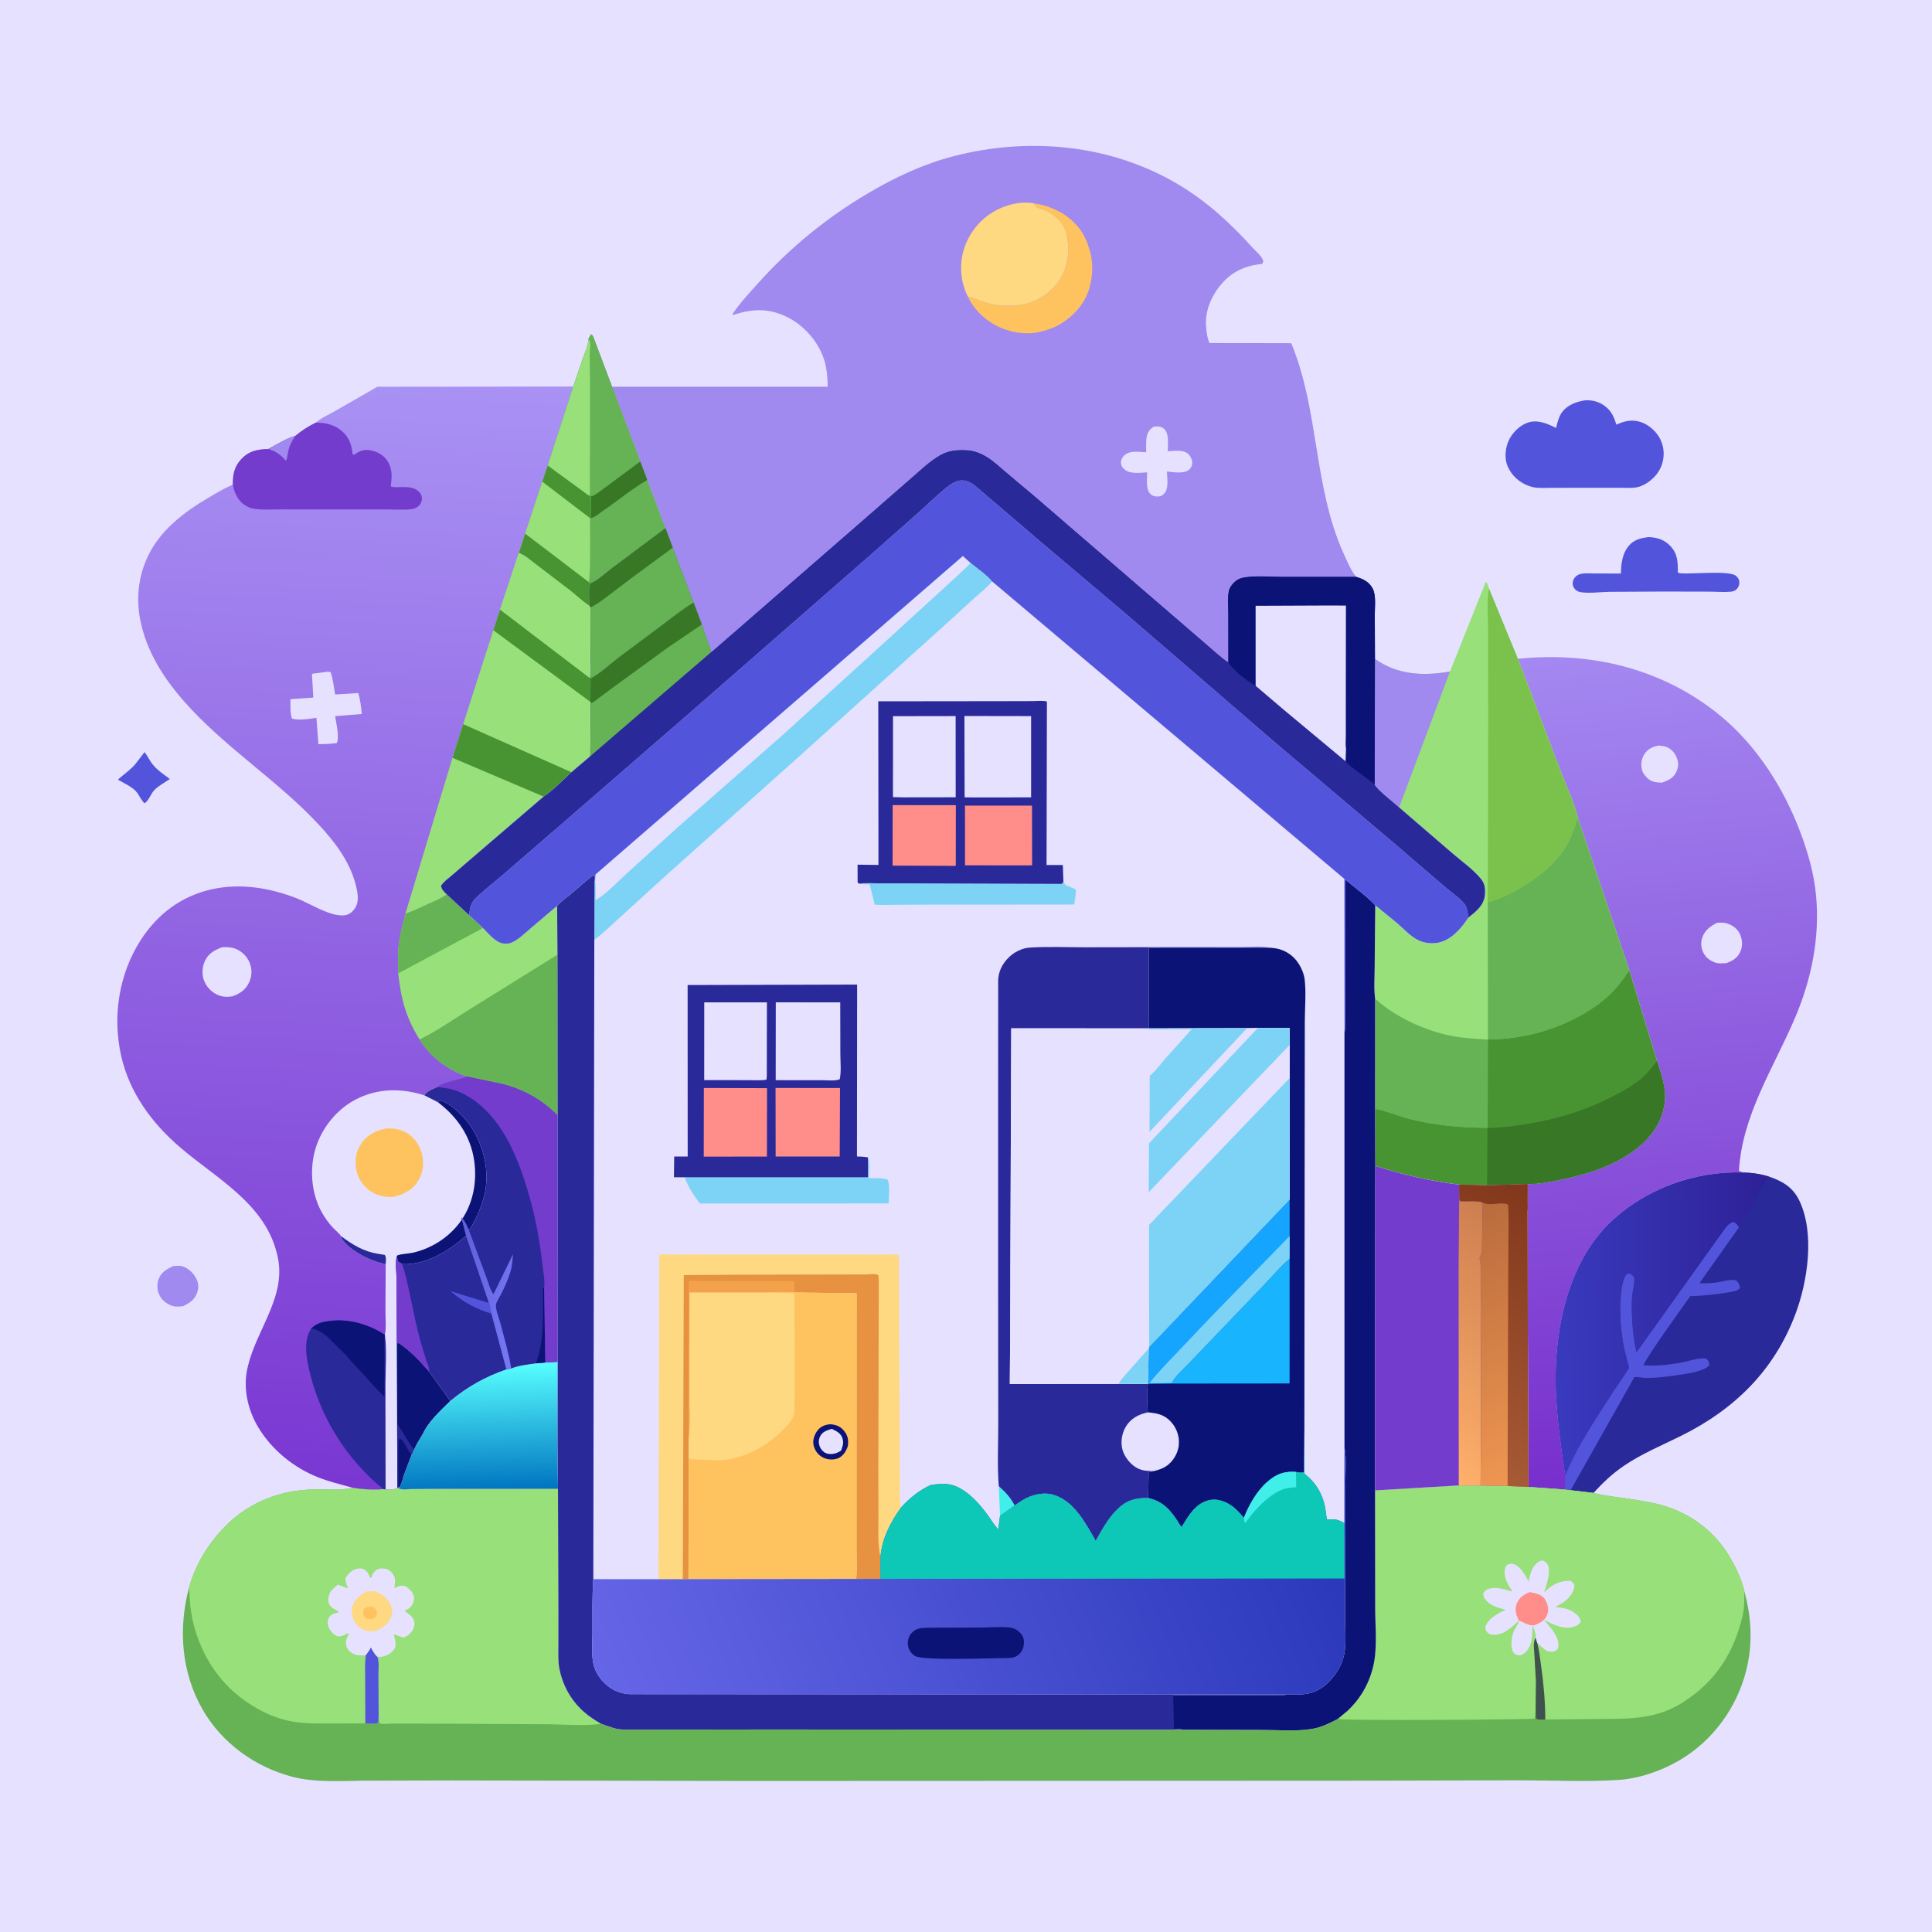 <svg version="1.1" xmlns="http://www.w3.org/2000/svg" style="display: block;" viewBox="0 0 2048 2048" width="1024" height="1024">
<defs>
	<linearGradient id="Gradient1" gradientUnits="userSpaceOnUse" x1="1874.23" y1="1397.15" x2="1649.29" y2="1402.02">
		<stop class="stop0" offset="0" stop-opacity="1" stop-color="rgb(46,33,151)"/>
		<stop class="stop1" offset="1" stop-opacity="1" stop-color="rgb(57,58,190)"/>
	</linearGradient>
	<linearGradient id="Gradient2" gradientUnits="userSpaceOnUse" x1="1802.79" y1="1561.19" x2="1714.77" y2="688.833">
		<stop class="stop0" offset="0" stop-opacity="1" stop-color="rgb(120,47,204)"/>
		<stop class="stop1" offset="1" stop-opacity="1" stop-color="rgb(164,136,241)"/>
	</linearGradient>
	<linearGradient id="Gradient3" gradientUnits="userSpaceOnUse" x1="319.94" y1="1572.75" x2="382.403" y2="399.205">
		<stop class="stop0" offset="0" stop-opacity="1" stop-color="rgb(122,55,210)"/>
		<stop class="stop1" offset="1" stop-opacity="1" stop-color="rgb(169,146,244)"/>
	</linearGradient>
	<linearGradient id="Gradient4" gradientUnits="userSpaceOnUse" x1="508.04" y1="1579.43" x2="504.096" y2="1446.16">
		<stop class="stop0" offset="0" stop-opacity="1" stop-color="rgb(0,117,193)"/>
		<stop class="stop1" offset="1" stop-opacity="1" stop-color="rgb(88,255,255)"/>
	</linearGradient>
	<linearGradient id="Gradient5" gradientUnits="userSpaceOnUse" x1="479.99" y1="1368.27" x2="552.966" y2="1383.93">
		<stop class="stop0" offset="0" stop-opacity="1" stop-color="rgb(97,95,221)"/>
		<stop class="stop1" offset="1" stop-opacity="1" stop-color="rgb(118,121,244)"/>
	</linearGradient>
	<linearGradient id="Gradient6" gradientUnits="userSpaceOnUse" x1="1631.34" y1="1317.82" x2="1480.42" y2="1525.65">
		<stop class="stop0" offset="0" stop-opacity="1" stop-color="rgb(205,126,79)"/>
		<stop class="stop1" offset="1" stop-opacity="1" stop-color="rgb(255,176,107)"/>
	</linearGradient>
	<linearGradient id="Gradient7" gradientUnits="userSpaceOnUse" x1="1518.61" y1="1303.51" x2="1648.41" y2="1546.54">
		<stop class="stop0" offset="0" stop-opacity="1" stop-color="rgb(185,107,61)"/>
		<stop class="stop1" offset="1" stop-opacity="1" stop-color="rgb(239,150,81)"/>
	</linearGradient>
	<linearGradient id="Gradient8" gradientUnits="userSpaceOnUse" x1="1651.54" y1="1270.37" x2="1524.53" y2="1539.3">
		<stop class="stop0" offset="0" stop-opacity="1" stop-color="rgb(130,55,28)"/>
		<stop class="stop1" offset="1" stop-opacity="1" stop-color="rgb(166,90,53)"/>
	</linearGradient>
	<linearGradient id="Gradient9" gradientUnits="userSpaceOnUse" x1="1383.35" y1="1579.32" x2="675.033" y2="1872.85">
		<stop class="stop0" offset="0" stop-opacity="1" stop-color="rgb(42,57,186)"/>
		<stop class="stop1" offset="1" stop-opacity="1" stop-color="rgb(101,102,231)"/>
	</linearGradient>
</defs>
<path transform="translate(0,0)" fill="rgb(230,225,255)" d="M -0 -0 L 2048 0 L 2048 2048 L -0 2048 L -0 -0 z"/>
<path transform="translate(0,0)" fill="rgb(82,85,219)" d="M 153.257 797.234 C 156.425 801.444 158.651 806.345 162.009 810.5 C 167.056 816.744 173.729 820.932 180.035 825.765 C 174.334 829.778 168.345 832.601 163.444 837.742 C 159.738 841.63 157.602 849.04 153.174 851.5 C 150.028 848.717 147.89 843.796 145.385 840.342 C 141.074 834.396 131.356 830.186 124.959 826.516 C 131.965 820.01 139.994 815.194 145.554 807.227 L 153.257 797.234 z"/>
<path transform="translate(0,0)" fill="rgb(160,137,239)" d="M 183.289 1342.17 C 186.263 1342.01 190.395 1341.41 193.201 1342.29 C 199.911 1344.4 205.06 1349.43 208.21 1355.65 C 210.423 1360.02 210.714 1365.23 209.12 1369.88 C 206.376 1377.87 201.191 1381.12 193.907 1384.64 C 190.423 1384.92 186.561 1385.44 183.163 1384.45 C 177.619 1382.82 171.741 1378.51 169.192 1373.27 L 168.7 1372.21 C 166.451 1367.56 166.319 1361.43 167.931 1356.53 C 170.453 1348.85 176.514 1345.57 183.289 1342.17 z"/>
<path transform="translate(0,0)" fill="rgb(82,85,219)" d="M 1747.62 569.317 C 1756.64 569.774 1763.74 571.812 1770.28 578.418 C 1778.44 586.675 1778.68 595.871 1778.56 606.771 C 1780.63 610.414 1831.54 603.49 1840.15 610.389 C 1842.23 612.061 1843.66 614.272 1843.78 617 C 1843.91 619.783 1842.97 622.523 1840.98 624.5 C 1839.22 626.256 1837.12 626.99 1834.7 627.227 C 1827.46 627.937 1819.59 627.184 1812.27 627.16 L 1763.49 627.055 L 1706.08 627.36 C 1696.48 627.517 1685.31 629.116 1675.96 627.804 C 1673.8 627.501 1671.58 626.527 1670 625.02 C 1668.02 623.136 1666.94 620.749 1667.08 618 C 1667.2 615.448 1668.41 613.052 1670.2 611.269 C 1671.8 609.678 1673.96 608.696 1676.15 608.248 C 1680.41 607.377 1685.61 607.887 1689.98 607.887 L 1718.2 607.962 C 1718.45 597.644 1719.52 587.45 1726.19 579.046 C 1731.84 571.932 1739.15 570.415 1747.62 569.317 z"/>
<path transform="translate(0,0)" fill="rgb(82,85,219)" d="M 1680.81 424.295 C 1686.79 424.078 1692.68 425.281 1697.9 428.251 C 1706.87 433.352 1710.69 440.637 1713.33 450.116 C 1719.96 447.333 1725.71 445.267 1733 446.046 C 1742.83 447.096 1750.59 452.567 1756.59 460.15 C 1761.89 466.845 1764.43 476.574 1763.33 484.978 L 1763.11 486.5 C 1762.03 494.11 1758.33 500.977 1752.86 506.379 C 1748.61 510.579 1743.24 514.206 1737.5 515.969 C 1731.38 517.849 1723.64 517.035 1717.29 517.055 L 1678.5 517.057 L 1643.5 517.148 C 1637.18 517.161 1630.13 517.747 1623.98 516.158 C 1614.43 513.694 1605.28 507.254 1600.37 498.588 L 1599.67 497.292 L 1598.34 494.752 C 1594.75 486.888 1595.45 476.2 1598.7 468.343 C 1602.34 459.539 1610.16 451.3 1619.25 448.094 C 1629.77 444.383 1640.16 448.959 1649.46 453.643 C 1650.96 447.818 1652.41 441.337 1656.18 436.5 C 1662.16 428.812 1671.55 425.651 1680.81 424.295 z"/>
<path transform="translate(0,0)" fill="rgb(42,41,154)" d="M 1659.17 1564.07 C 1653.9 1527.76 1648.26 1488.82 1649.26 1452.11 C 1650.79 1396.34 1666.28 1333.69 1708.51 1294.32 C 1745.95 1259.42 1797.99 1241.02 1848.8 1242.97 C 1857.61 1243.19 1866.5 1244.57 1874.93 1247.12 C 1889.55 1252.15 1900.62 1258.41 1907.56 1273.09 C 1923.86 1307.63 1916.22 1358.44 1903.19 1393.06 C 1880.69 1452.83 1838.72 1493.92 1781.99 1522.07 C 1761.44 1532.27 1740.14 1541.03 1721.09 1554.02 C 1709.14 1562.17 1698.89 1571.93 1689.16 1582.58 L 1664.88 1579.73 L 1659.32 1579.04 C 1658.99 1573.99 1658.72 1569.13 1659.17 1564.07 z"/>
<path transform="translate(0,0)" fill="rgb(82,85,219)" d="M 1659.17 1564.07 C 1671.85 1531.93 1693.02 1502.12 1711.45 1472.99 C 1713.34 1470 1726.47 1451.63 1726.66 1449.77 C 1726.79 1448.49 1725.52 1444.95 1725.15 1443.64 L 1721.49 1428.9 C 1717.6 1409.09 1715.99 1385.48 1719.08 1365.5 C 1719.86 1360.42 1721.16 1352.88 1725.5 1349.71 L 1728.5 1350.37 C 1729.23 1351.02 1731.73 1352.76 1732.06 1353.5 C 1733.73 1357.21 1730.21 1370.77 1730.03 1375.58 C 1729.26 1395.47 1730.62 1413.96 1734.72 1433.45 L 1828.84 1301.74 C 1831.4 1298.81 1833.8 1295.62 1837.94 1295.33 C 1840.89 1296.88 1841.77 1298.34 1843.32 1301.12 L 1801.48 1360.21 C 1807.44 1360.47 1813.16 1360.27 1819.1 1359.59 C 1824.82 1358.93 1835.48 1355.19 1840.68 1357.5 C 1843.18 1360.32 1844.13 1361.7 1844.49 1365.5 C 1841.33 1368.91 1835.78 1369.32 1831.44 1370.06 C 1818.8 1372.19 1806.08 1373.48 1793.28 1373.94 L 1791.64 1373.99 L 1762.35 1415.44 C 1755.29 1425.91 1747.91 1436.12 1741.97 1447.28 C 1755.17 1448.23 1767.19 1446.89 1780.22 1444.75 C 1788.86 1443.34 1800.41 1438.92 1808.9 1440.23 C 1811.13 1442.95 1811.56 1443.35 1812.03 1447 C 1806.67 1454.27 1784.57 1456.66 1775.5 1458.04 C 1765.51 1459.55 1755.4 1460.64 1745.29 1460.74 C 1741.14 1460.78 1736.41 1459.32 1732.45 1459.86 L 1664.88 1579.73 L 1659.32 1579.04 C 1658.99 1573.99 1658.72 1569.13 1659.17 1564.07 z"/>
<path transform="translate(0,0)" fill="url(#Gradient1)" d="M 1659.17 1564.07 C 1653.9 1527.76 1648.26 1488.82 1649.26 1452.11 C 1650.79 1396.34 1666.28 1333.69 1708.51 1294.32 C 1745.95 1259.42 1797.99 1241.02 1848.8 1242.97 C 1857.61 1243.19 1866.5 1244.57 1874.93 1247.12 C 1873.8 1248.73 1872.93 1250.2 1872.08 1251.97 C 1869.95 1256.39 1866.78 1260.27 1864.31 1264.5 L 1850.02 1290.84 C 1848.15 1294.05 1846.05 1298.68 1843.32 1301.12 C 1841.77 1298.34 1840.89 1296.88 1837.94 1295.33 C 1833.8 1295.62 1831.4 1298.81 1828.84 1301.74 L 1734.72 1433.45 C 1730.62 1413.96 1729.26 1395.47 1730.03 1375.58 C 1730.21 1370.77 1733.73 1357.21 1732.06 1353.5 C 1731.73 1352.76 1729.23 1351.02 1728.5 1350.37 L 1725.5 1349.71 C 1721.16 1352.88 1719.86 1360.42 1719.08 1365.5 C 1715.99 1385.48 1717.6 1409.09 1721.49 1428.9 L 1725.15 1443.64 C 1725.52 1444.95 1726.79 1448.49 1726.66 1449.77 C 1726.47 1451.63 1713.34 1470 1711.45 1472.99 C 1693.02 1502.12 1671.85 1531.93 1659.17 1564.07 z"/>
<path transform="translate(0,0)" fill="url(#Gradient2)" d="M 1609.01 698.366 C 1686.11 690.348 1762.13 708.579 1822.81 758.001 C 1862.44 790.286 1891.49 836.396 1909.1 884 C 1916.95 905.207 1922.98 926.776 1925.1 949.37 C 1929.3 994.121 1920.11 1038.56 1902.5 1079.68 C 1879.84 1132.56 1846.89 1181.88 1843.35 1241 C 1845.16 1242.02 1846.79 1242.48 1848.8 1242.97 C 1797.99 1241.02 1745.95 1259.42 1708.51 1294.32 C 1666.28 1333.69 1650.79 1396.34 1649.26 1452.11 C 1648.26 1488.82 1653.9 1527.76 1659.17 1564.07 C 1658.72 1569.13 1658.99 1573.99 1659.32 1579.04 L 1620.17 1576.22 L 1619.09 1283.72 C 1619.72 1281.13 1619.3 1277.66 1619.3 1274.98 L 1619.34 1255.18 C 1632.55 1255.08 1645.94 1252.42 1658.82 1249.55 C 1679.87 1244.87 1699.97 1239 1718.8 1228.21 C 1738.86 1216.72 1756.57 1200.87 1762.69 1177.85 L 1763.17 1176 C 1768.01 1158 1761.88 1141.62 1756.44 1124.57 L 1727.09 1028.41 L 1672.46 866.549 C 1668.8 850.565 1660.45 833.727 1654.66 818.237 L 1609.01 698.366 z"/>
<path transform="translate(0,0)" fill="rgb(230,225,255)" d="M 1758.17 790.323 C 1761.06 790.538 1763.9 790.76 1766.62 791.84 C 1772.02 793.985 1775.41 798.257 1777.57 803.551 C 1779.59 808.476 1779.28 812.924 1777.18 817.803 C 1774.24 824.642 1768.44 827.257 1761.88 829.678 C 1757.91 829.41 1753.45 829.451 1749.93 827.427 C 1745.4 824.824 1741.36 820.24 1740.33 815 C 1739.26 809.514 1740.15 803.809 1743.3 799.163 C 1747.05 793.619 1751.83 791.624 1758.17 790.323 z"/>
<path transform="translate(0,0)" fill="rgb(230,225,255)" d="M 1820.16 978.154 C 1824.18 977.975 1827.9 977.773 1831.73 979.202 C 1837.5 981.353 1842.69 985.401 1844.94 991.303 C 1847.12 997.022 1847.37 1003.75 1844.62 1009.33 C 1841.48 1015.67 1836.31 1018.78 1829.84 1021.02 C 1826.61 1021.14 1822.24 1021.55 1819.11 1020.7 L 1817.5 1020.08 C 1812.77 1018.33 1808.97 1015.58 1806.32 1011.15 C 1803.28 1006.07 1802.51 999.832 1804.35 994.218 C 1806.98 986.196 1812.97 981.824 1820.16 978.154 z"/>
<path transform="translate(0,0)" fill="rgb(152,224,122)" d="M 1537.01 711.831 L 1575 616.788 C 1576.73 618.069 1577.53 621.725 1578.34 623.781 L 1609.01 698.366 L 1654.66 818.237 C 1660.45 833.727 1668.8 850.565 1672.46 866.549 L 1727.09 1028.41 L 1756.44 1124.57 C 1761.88 1141.62 1768.01 1158 1763.17 1176 L 1762.69 1177.85 C 1756.57 1200.87 1738.86 1216.72 1718.8 1228.21 C 1699.97 1239 1679.87 1244.87 1658.82 1249.55 C 1645.94 1252.42 1632.55 1255.08 1619.34 1255.18 L 1576.44 1256.59 L 1546.94 1255.77 C 1516.22 1252.07 1487.31 1245.32 1457.86 1235.98 L 1457.66 1175.36 L 1457.69 1058.73 C 1456.23 1047.88 1457.2 1035.9 1457.2 1024.9 L 1457.83 959.64 L 1481.35 978.843 C 1487.97 984.639 1495.47 992.828 1503.28 996.567 C 1509.38 999.485 1515.87 1000.44 1522.59 999.604 C 1534.99 998.068 1544.98 988.444 1552.19 978.851 L 1556.64 972.604 C 1560.57 969.471 1564.66 966.309 1567.94 962.477 C 1573.48 956.013 1574.78 949.719 1574.05 941.5 C 1573.71 937.623 1572.19 934.494 1569.75 931.5 C 1561.64 921.525 1549.77 913.24 1540.04 904.867 L 1483.15 855.881 C 1477.64 850.72 1459.39 836.904 1457.18 831.451 L 1457.51 698.423 C 1480.55 715.126 1507.46 716.66 1534.82 712.248 L 1537.01 711.831 z"/>
<path transform="translate(0,0)" fill="rgb(160,137,239)" d="M 1457.51 698.423 C 1480.55 715.126 1507.46 716.66 1534.82 712.248 L 1537.01 711.831 L 1483.15 855.881 C 1477.64 850.72 1459.39 836.904 1457.18 831.451 L 1457.51 698.423 z"/>
<path transform="translate(0,0)" fill="rgb(122,194,76)" d="M 1578.34 623.781 L 1609.01 698.366 L 1654.66 818.237 C 1660.45 833.727 1668.8 850.565 1672.46 866.549 C 1669.09 877.709 1665.38 888.853 1659.14 898.785 C 1646.92 918.226 1626.5 933.252 1606.57 944.051 C 1597.71 948.848 1586.97 954.26 1577.1 956.401 L 1577.31 885.186 L 1577.59 760.783 L 1577.38 667.548 C 1577.42 653.643 1575.91 637.413 1578.34 623.781 z"/>
<path transform="translate(0,0)" fill="rgb(101,179,84)" d="M 1672.46 866.549 L 1727.09 1028.41 C 1718.41 1042.25 1707.22 1055.2 1693.91 1064.76 C 1659.8 1089.24 1619.04 1101.47 1577.16 1101.98 L 1576.94 1195.51 C 1548.33 1195.36 1520.87 1193.04 1493.07 1185.84 C 1481.33 1182.8 1469.46 1177.5 1457.66 1175.36 L 1457.69 1058.73 C 1478.87 1077.92 1509.72 1092.22 1537.57 1097.86 C 1550.7 1100.52 1563.95 1101.23 1577.3 1102.03 L 1577.1 956.401 C 1586.97 954.26 1597.71 948.848 1606.57 944.051 C 1626.5 933.252 1646.92 918.226 1659.14 898.785 C 1665.38 888.853 1669.09 877.709 1672.46 866.549 z"/>
<path transform="translate(0,0)" fill="rgb(72,148,51)" d="M 1457.66 1175.36 C 1469.46 1177.5 1481.33 1182.8 1493.07 1185.84 C 1520.87 1193.04 1548.33 1195.36 1576.94 1195.51 L 1577.16 1101.98 C 1619.04 1101.47 1659.8 1089.24 1693.91 1064.76 C 1707.22 1055.2 1718.41 1042.25 1727.09 1028.41 L 1756.44 1124.57 C 1761.88 1141.62 1768.01 1158 1763.17 1176 L 1762.69 1177.85 C 1756.57 1200.87 1738.86 1216.72 1718.8 1228.21 C 1699.97 1239 1679.87 1244.87 1658.82 1249.55 C 1645.94 1252.42 1632.55 1255.08 1619.34 1255.18 L 1576.44 1256.59 L 1546.94 1255.77 C 1516.22 1252.07 1487.31 1245.32 1457.86 1235.98 L 1457.66 1175.36 z"/>
<path transform="translate(0,0)" fill="rgb(55,119,37)" d="M 1756.44 1124.57 C 1761.88 1141.62 1768.01 1158 1763.17 1176 L 1762.69 1177.85 C 1756.57 1200.87 1738.86 1216.72 1718.8 1228.21 C 1699.97 1239 1679.87 1244.87 1658.82 1249.55 C 1645.94 1252.42 1632.55 1255.08 1619.34 1255.18 L 1576.44 1256.59 L 1576.77 1195.89 L 1594.41 1194.73 C 1634.45 1190.66 1672.52 1181.1 1708.5 1162.79 C 1720.08 1156.89 1732.61 1149.86 1742.3 1141.12 C 1747.76 1136.19 1751.82 1130.25 1756.44 1124.57 z"/>
<path transform="translate(0,0)" fill="rgb(160,137,239)" d="M 776.916 333.995 L 776.821 332.469 C 784.712 320.779 794.375 310.566 803.754 300.091 C 837.67 262.208 876.817 230.422 920.61 204.607 C 948.984 187.881 979.173 173.74 1011.15 165.5 C 1091.12 144.895 1177.75 152.978 1249.33 195.686 C 1279.29 213.561 1304.55 236.777 1327.77 262.571 C 1331.46 266.675 1337.9 271.691 1339.25 277.129 L 1337.92 279.777 C 1319.79 281.514 1305.55 288.043 1293.85 302.164 C 1283.4 314.776 1276.9 331.016 1278.6 347.579 C 1279.13 352.703 1279.8 358.995 1282.08 363.615 L 1368.74 363.813 C 1398.48 435.204 1392.21 515.882 1424.21 586.595 C 1428.07 595.133 1431.69 604.02 1437.49 611.468 L 1358.14 611.446 C 1345.53 611.444 1331.23 610.08 1318.83 612.092 C 1314.31 612.827 1310.67 614.768 1307.5 618.105 C 1305.48 620.23 1303.33 623.232 1302.67 626.143 C 1301.01 633.555 1301.99 642.748 1301.99 650.375 L 1302.03 702.015 C 1293.96 696.476 1286.36 689.382 1278.94 683.003 L 1243.56 652.5 L 1096.82 525.972 L 1066.22 500.211 C 1059.89 494.857 1053.59 488.908 1046.57 484.505 C 1040.32 480.583 1032.93 477.577 1025.52 477.113 C 1015.26 476.472 1005.71 477.142 996.588 482.338 C 985.598 488.594 975.808 498.139 966.251 506.37 L 917.076 549.307 L 754.112 691.065 L 743.981 661.967 L 735.294 638.757 L 713.182 580.529 L 705.397 559.842 L 686.159 508.789 L 678.715 488.994 L 648.844 409.957 L 877.477 410.003 C 877.171 400.438 876.582 390.673 873.674 381.48 C 867.687 362.557 852.696 345.301 835.062 336.405 C 815.275 326.424 797.598 327.035 776.916 333.995 z"/>
<path transform="translate(0,0)" fill="rgb(230,225,255)" d="M 1222.59 452.5 L 1224.03 452.178 C 1227.87 451.667 1231.2 452.164 1234.19 454.804 C 1239.51 459.51 1237.91 471.733 1237.88 478.349 C 1244.23 478.104 1253.27 476.411 1258.68 480.482 C 1261.51 482.607 1263.55 486.485 1263.82 490 C 1264.04 492.91 1262.77 495.714 1260.71 497.71 C 1255.55 502.725 1243.36 500.414 1236.93 499.798 C 1237.27 505.041 1238.21 513.257 1236.73 518.295 C 1235.54 522.316 1233.88 523.879 1230.5 525.975 C 1226.82 526.524 1222.99 526.661 1219.96 524.136 C 1214.35 519.447 1215.97 507.496 1216.02 500.726 C 1208.89 501.052 1198.04 502.766 1192.19 497.768 C 1189.68 495.618 1188.21 493.371 1188.2 490 C 1188.18 487.18 1189.96 484.463 1191.93 482.608 C 1197.8 477.111 1207.72 479.076 1215.01 479.447 C 1214.96 474.121 1214.61 467.995 1215.64 462.767 C 1216.59 457.994 1218.65 455.194 1222.59 452.5 z"/>
<path transform="translate(0,0)" fill="rgb(254,195,94)" d="M 1096.13 215.653 C 1114.89 218.167 1132.61 227.271 1144.27 242.384 C 1149.27 248.869 1152.84 257.15 1155.06 265 L 1155.54 266.664 C 1158.77 278.405 1158.43 292.325 1155.16 304 L 1154.66 305.835 C 1150.1 321.959 1137.26 336.06 1122.86 344.177 C 1117.13 347.402 1111.33 349.459 1105 351.114 L 1103.25 351.594 C 1086.67 355.955 1066.58 351.749 1052.12 342.957 C 1041.12 336.268 1031.55 326.511 1026.21 314.71 C 1031.46 315.24 1036.52 318.06 1041.55 319.746 C 1055.5 324.431 1070.39 325.156 1084.84 322.568 C 1099.84 319.883 1113.86 310.106 1122.54 297.743 C 1131.51 284.964 1134.1 267.485 1131.34 252.258 L 1131.1 251 C 1130.6 248.341 1130.14 245.749 1129.06 243.25 C 1125.14 234.227 1117.92 227.586 1109.07 223.485 C 1105.87 222.002 1102.03 221.256 1099 219.637 C 1096.96 218.547 1096.84 217.682 1096.13 215.653 z"/>
<path transform="translate(0,0)" fill="rgb(255,216,130)" d="M 1026.21 314.71 C 1019.28 301.925 1017.17 285.475 1020.01 271.25 C 1023.66 252.957 1034.44 236.841 1049.93 226.48 C 1062.68 217.956 1080.86 212.598 1096.13 215.653 C 1096.84 217.682 1096.96 218.547 1099 219.637 C 1102.03 221.256 1105.87 222.002 1109.07 223.485 C 1117.92 227.586 1125.14 234.227 1129.06 243.25 C 1130.14 245.749 1130.6 248.341 1131.1 251 L 1131.34 252.258 C 1134.1 267.485 1131.51 284.964 1122.54 297.743 C 1113.86 310.106 1099.84 319.883 1084.84 322.568 C 1070.39 325.156 1055.5 324.431 1041.55 319.746 C 1036.52 318.06 1031.46 315.24 1026.21 314.71 z"/>
<path transform="translate(0,0)" fill="rgb(101,179,84)" d="M 1546.35 1574.63 L 1569.47 1574.7 L 1598.1 1575.21 L 1620.17 1576.22 L 1659.32 1579.04 L 1664.88 1579.73 L 1689.16 1582.58 L 1690.1 1582.84 C 1701.97 1585.91 1714.94 1586.9 1727.07 1588.83 C 1740.07 1590.89 1753.54 1592.86 1766.1 1596.87 C 1793.51 1605.62 1817.5 1623.87 1832.44 1648.58 C 1839.4 1660.09 1846.05 1673.45 1849.01 1686.63 C 1856.76 1714.61 1858.18 1742.68 1851 1771 C 1840.95 1810.64 1815.53 1845.31 1780.22 1866.03 C 1761.17 1877.22 1737.57 1885.4 1715.46 1886.81 C 1681.22 1888.99 1645.81 1887.22 1611.47 1887.2 L 1426.23 1887.64 L 791.657 1887.89 L 478.376 1887.35 L 390.107 1887.58 C 363.885 1887.67 334.938 1890.09 309.396 1883.33 C 270.462 1873.03 235.477 1847.88 215.139 1812.83 C 192.153 1773.21 188.712 1726.42 200.449 1682.66 C 204.462 1668.08 211.563 1653.26 220.02 1640.75 C 245.776 1602.62 282.632 1581.09 328.696 1578.93 C 342.856 1578.27 359.005 1580.32 372.741 1577.41 L 373.995 1577.11 C 384.566 1578.76 395.639 1579.51 406.312 1578.54 L 408.756 1578.76 C 413.049 1578.69 417.64 1579.53 421.207 1577.08 L 422.047 1576.94 C 422.87 1577.42 423.601 1578.11 424.516 1578.37 C 427.326 1579.17 433.298 1578.43 436.358 1578.4 L 467.547 1578.14 L 591.475 1578.13 L 591.919 1708 L 591.893 1744.02 C 591.886 1752.31 591.432 1760.8 592.999 1768.97 C 596.027 1784.78 603.713 1799.68 615.125 1811.02 C 621.663 1817.52 629.287 1822.84 637.291 1827.39 L 649.838 1831.62 C 657.475 1834.1 666.689 1833.45 674.659 1833.46 L 711.99 1833.45 L 813.952 1833.32 L 1252.77 1833.56 L 1338.72 1833.79 C 1355.6 1833.81 1374.76 1835.54 1391.4 1832.57 C 1401 1830.85 1409.5 1826.65 1418.06 1822.14 L 1428.49 1813.5 C 1442.46 1800.3 1451.58 1784.26 1455.85 1765.56 C 1460.14 1746.73 1457.83 1724.58 1457.75 1705.23 L 1457.58 1579.86 L 1546.35 1574.63 z"/>
<path transform="translate(0,0)" fill="rgb(152,224,122)" d="M 1546.35 1574.63 L 1569.47 1574.7 L 1598.1 1575.21 L 1620.17 1576.22 L 1659.32 1579.04 L 1664.88 1579.73 L 1689.16 1582.58 L 1690.1 1582.84 C 1701.97 1585.91 1714.94 1586.9 1727.07 1588.83 C 1740.07 1590.89 1753.54 1592.86 1766.1 1596.87 C 1793.51 1605.62 1817.5 1623.87 1832.44 1648.58 C 1839.4 1660.09 1846.05 1673.45 1849.01 1686.63 C 1848.98 1695.36 1849.33 1703.96 1847.3 1712.5 C 1837.87 1752.32 1818.81 1782.46 1783.62 1804.75 C 1756.3 1822.06 1729.44 1822.04 1698.29 1822.17 L 1638.09 1822.73 C 1634.77 1822.86 1631.2 1823.5 1628.21 1822 L 1627.79 1814.77 L 1626.69 1821.85 C 1624.79 1822.76 1428.83 1824.35 1418.06 1822.14 L 1428.49 1813.5 C 1442.46 1800.3 1451.58 1784.26 1455.85 1765.56 C 1460.14 1746.73 1457.83 1724.58 1457.75 1705.23 L 1457.58 1579.86 L 1546.35 1574.63 z"/>
<path transform="translate(0,0)" fill="rgb(64,82,77)" d="M 1627.87 1735.95 L 1629.52 1741.36 C 1631.61 1749.31 1632.39 1757.26 1633.56 1765.35 C 1636.26 1784.13 1638.02 1803.76 1638.09 1822.73 C 1634.77 1822.86 1631.2 1823.5 1628.21 1822 L 1627.79 1814.77 L 1628.11 1781.32 L 1626.4 1752.07 C 1626.05 1746.87 1625.08 1740.54 1627.87 1735.95 z"/>
<path transform="translate(0,0)" fill="rgb(230,225,255)" d="M 1610.03 1718.07 C 1600.93 1725.73 1594.18 1733.99 1581.22 1732.78 C 1579.74 1732.64 1577.79 1731.61 1576.72 1730.5 C 1574.91 1728.61 1574.57 1727 1574.5 1724.49 C 1576.67 1717.43 1584.24 1712.47 1590.5 1709.16 L 1596.14 1706.49 C 1588.29 1704.33 1578.09 1701.85 1573.73 1694.15 C 1572.84 1692.58 1572.47 1691.25 1572.16 1689.5 C 1573.64 1686.57 1574.73 1685.38 1577.92 1684.35 C 1586.92 1681.45 1594.78 1685.2 1603.33 1687.1 C 1598.49 1679.89 1593.81 1672.56 1595.27 1663.42 C 1595.51 1661.96 1596.04 1660.78 1596.75 1659.5 C 1599.21 1657.97 1600.53 1657.25 1603.5 1657.8 C 1610.31 1659.08 1615.45 1667.53 1618.58 1673.02 L 1620.55 1676.57 L 1620.74 1675.32 C 1621.92 1667.97 1624.57 1659.31 1631.5 1655.29 C 1632.74 1654.57 1634.12 1654.4 1635.5 1654.17 C 1638.61 1655.84 1640.37 1656.95 1641.38 1660.49 C 1643.1 1666.58 1640.52 1676.05 1638.71 1681.96 L 1636.88 1687.97 L 1637.75 1687.13 C 1646.05 1679.27 1652.99 1675.7 1664.5 1675.71 C 1667.33 1677.37 1667.58 1677.56 1669.01 1680.5 C 1668.55 1687.3 1664.48 1692.63 1659.39 1696.95 C 1656.17 1699.69 1652.16 1701.33 1648.59 1703.59 C 1657.74 1704.25 1666.23 1705.78 1672.75 1712.96 C 1674.29 1714.66 1675.03 1716.4 1675.89 1718.5 C 1674.55 1721.3 1672.6 1722.95 1669.64 1724.03 C 1658.19 1728.17 1646.34 1722.03 1636.4 1717.02 C 1642.85 1724.26 1652.85 1734.46 1651.93 1745.12 C 1651.8 1746.71 1651.79 1747.55 1650.53 1748.67 C 1648.35 1750.6 1645.47 1751.23 1642.61 1750.81 C 1638.22 1750.16 1632.56 1744.43 1629.52 1741.36 L 1627.87 1735.95 C 1628.36 1732.38 1625.9 1726.15 1624.82 1722.65 C 1623.98 1730.49 1625.01 1737.85 1621.47 1745.18 C 1619.27 1749.75 1616.33 1753.14 1611.5 1754.8 C 1608.59 1754.55 1605.94 1754.25 1604.24 1751.52 C 1600.61 1745.72 1602.33 1734.44 1605 1728.5 C 1606.4 1725.39 1608.79 1722.7 1609.7 1719.39 L 1610.03 1718.07 z"/>
<path transform="translate(0,0)" fill="rgb(255,141,137)" d="M 1610.03 1718.07 L 1608.07 1713.27 C 1606.27 1709.25 1606.24 1703.59 1607.99 1699.56 C 1610.75 1693.17 1615.41 1690.24 1621.67 1687.67 C 1627.31 1688.88 1632.74 1689.68 1636.92 1694.02 C 1640.19 1699.75 1642.46 1704.37 1640.31 1711.1 C 1638.43 1716.96 1633.82 1719.72 1628.53 1722.03 C 1624.15 1723.95 1620.62 1722.35 1616.33 1720.64 L 1612.21 1718.7 C 1610.97 1718.08 1611.52 1718.29 1610.03 1718.07 z"/>
<path transform="translate(0,0)" fill="rgb(152,224,122)" d="M 421.207 1577.08 L 422.047 1576.94 C 422.87 1577.42 423.601 1578.11 424.516 1578.37 C 427.326 1579.17 433.298 1578.43 436.358 1578.4 L 467.547 1578.14 L 591.475 1578.13 L 591.919 1708 L 591.893 1744.02 C 591.886 1752.31 591.432 1760.8 592.999 1768.97 C 596.027 1784.78 603.713 1799.68 615.125 1811.02 C 621.663 1817.52 629.287 1822.84 637.291 1827.39 C 618.593 1829.88 597.245 1827.87 578.284 1827.76 L 455.943 1827.12 L 414.258 1827.1 C 412.024 1827.1 405.348 1827.88 403.5 1827.1 C 402.873 1826.83 402.354 1826.37 401.78 1826 L 401.375 1817.5 L 401.028 1826 C 397.865 1828.19 391.243 1826.68 387.246 1826.9 L 349.079 1826.98 C 333.955 1826.97 319.29 1827.27 304.454 1823.79 C 283.722 1818.94 263.642 1807.45 247.771 1793.43 C 223.93 1772.36 208.414 1742.25 202.937 1711.04 C 201.312 1701.78 201.028 1692.05 200.449 1682.66 C 204.462 1668.08 211.563 1653.26 220.02 1640.75 C 245.776 1602.62 282.632 1581.09 328.696 1578.93 C 342.856 1578.27 359.005 1580.32 372.741 1577.41 L 373.995 1577.11 C 384.566 1578.76 395.639 1579.51 406.312 1578.54 L 408.756 1578.76 C 413.049 1578.69 417.64 1579.53 421.207 1577.08 z"/>
<path transform="translate(0,0)" fill="rgb(82,85,219)" d="M 387.727 1754.57 C 389.815 1751.84 391.581 1749.29 393.137 1746.22 C 395.156 1749.8 396.876 1753.49 400.041 1756.19 C 402.146 1761.65 401.118 1770.07 401.139 1776.05 L 401.375 1817.5 L 401.028 1826 C 397.865 1828.19 391.243 1826.68 387.246 1826.9 L 387.112 1782.24 C 387.095 1773.06 386.612 1763.68 387.727 1754.57 z"/>
<path transform="translate(0,0)" fill="rgb(230,225,255)" d="M 387.727 1754.57 L 386.34 1754.69 C 380.438 1755.13 375.301 1754.61 370.716 1750.5 C 368.157 1748.2 366.783 1745.28 366.701 1741.85 C 366.613 1738.2 368.162 1735.2 369.712 1732 L 369 1731.11 L 367.497 1731.86 C 364.036 1733.58 361.569 1735.1 357.594 1734.46 C 353.29 1732.34 350.1 1729.24 348.362 1724.67 C 347.139 1721.45 346.912 1717.75 348.655 1714.69 C 350.629 1711.23 354.851 1710.01 358.5 1709.47 L 358.907 1708.24 L 357.197 1707.31 L 353.961 1705.48 C 351.061 1703.83 348.916 1701.65 348.224 1698.26 C 347.464 1694.55 348.82 1689.03 351.254 1686.09 C 353.215 1683.73 355.937 1681.7 358.295 1679.73 L 369 1683.88 C 367.845 1680.45 365.793 1676.32 366.159 1672.72 C 369.822 1667.83 373.137 1663.78 379.5 1662.74 C 382.277 1662.28 385.051 1662.68 387.269 1664.5 C 389.854 1666.62 391.454 1669.63 392.5 1672.72 L 393.673 1672.5 L 394.226 1670.59 C 395.119 1667.81 397.903 1664.46 400.69 1663.37 C 404.082 1662.05 409.612 1662.54 412.633 1664.57 C 415.692 1666.62 418.385 1670.8 418.759 1674.5 C 418.951 1676.4 418.559 1678.31 418.405 1680.19 L 418.212 1683.5 L 419.374 1682.97 L 421.032 1682.25 L 421.945 1681.82 C 424.836 1680.53 426.416 1680.78 429.5 1681.33 C 433.374 1683.76 437.289 1687.15 438.558 1691.75 C 439.509 1695.2 438.23 1699.39 436.224 1702.25 C 434.411 1704.84 431.558 1706.26 428.751 1707.5 C 433.395 1711.47 438.884 1713.62 439.257 1720.66 C 439.489 1725.02 437.596 1728.58 434.627 1731.66 C 432.688 1733.68 430.538 1734.79 428 1735.87 C 425.279 1735.73 418.444 1732.02 417.47 1732.62 C 418.486 1738.05 421.05 1743.8 417.614 1748.62 C 414.758 1752.63 409.441 1755.58 404.603 1756.2 C 403.07 1756.39 401.574 1756.31 400.041 1756.19 C 396.876 1753.49 395.156 1749.8 393.137 1746.22 C 391.581 1749.29 389.815 1751.84 387.727 1754.57 z"/>
<path transform="translate(0,0)" fill="rgb(255,216,130)" d="M 388.107 1687.09 C 391.104 1686.95 395.355 1686.36 398.172 1687.25 C 404.47 1689.24 409.637 1692.98 412.906 1698.77 C 415.283 1702.98 416.579 1708.07 415.084 1712.76 C 412.55 1720.73 407.03 1724.62 399.909 1728.24 C 396.506 1729.05 392.996 1729.63 389.5 1728.99 C 384.801 1728.14 379.266 1724.35 376.669 1720.38 C 373.558 1715.63 372.05 1709.18 373.45 1703.6 C 375.473 1695.55 381.369 1691.05 388.107 1687.09 z"/>
<path transform="translate(0,0)" fill="rgb(254,195,94)" d="M 389.135 1703.5 C 391.987 1702.95 393.307 1702.8 396.169 1703.72 C 398.524 1706.36 399.074 1706.91 399.855 1710.5 C 398.783 1713.43 397.906 1714.17 395.5 1715.95 C 394.723 1716.2 394.284 1716.38 393.402 1716.42 C 391.388 1716.5 388.71 1716.31 387.184 1714.81 C 385.511 1713.17 384.538 1710.86 384.912 1708.5 C 385.394 1705.45 386.749 1705.03 389.135 1703.5 z"/>
<path transform="translate(0,0)" fill="url(#Gradient3)" d="M 623.79 359.415 L 626.5 354.439 C 628.681 355.37 629.107 357.862 629.965 360 L 648.844 409.957 L 678.715 488.994 L 686.159 508.789 L 705.397 559.842 L 649.144 601.937 C 642.338 606.972 633.96 615.29 626.163 618.268 C 623.357 624.179 624.945 635.495 624.998 642.156 L 625.877 643.786 L 626.003 696.355 C 626.01 702.785 627.326 712.901 625.267 718.709 L 626.106 719.259 L 625.834 744.045 L 626.173 745.201 L 625.763 801.55 L 605.703 818.593 C 596.599 827.047 586.603 837.564 576.308 844.364 L 495.304 913.886 L 478.083 928.694 C 474.341 931.87 470.154 934.823 467.5 939.006 C 468.115 942.95 470.707 945.414 473.563 948.094 L 497.271 970.086 L 512.016 983.704 C 517.562 989.364 525.643 999.52 534.132 1000.2 C 536.269 1000.37 538.961 1000.36 541.022 999.665 C 547.978 997.316 555.673 989.878 561.216 985.146 L 590.577 960.185 L 590.951 1011.99 L 591.118 1182.4 L 591.193 1443.59 L 591.052 1532.48 L 591.475 1578.13 L 467.547 1578.14 L 436.358 1578.4 C 433.298 1578.43 427.326 1579.17 424.516 1578.37 C 423.601 1578.11 422.87 1577.42 422.047 1576.94 L 421.207 1577.08 C 417.64 1579.53 413.049 1578.69 408.756 1578.76 L 406.312 1578.54 C 395.639 1579.51 384.566 1578.76 373.995 1577.11 C 361.568 1573.64 349.024 1570.72 337 1565.94 C 311.399 1555.78 288.576 1537.24 274.14 1513.66 C 262.646 1494.89 257.206 1471.09 262.512 1449.4 L 262.986 1447.5 C 272.719 1407.5 305.191 1372.59 293.562 1328.8 L 293.066 1327 C 279.595 1275.3 228.817 1248.7 191.079 1216.38 C 160.93 1190.56 137.266 1158.43 128.427 1119.18 C 119.101 1077.76 125.949 1032.77 148.932 996.873 C 166.613 969.254 191.89 950.033 224 942.783 C 254.74 935.841 285.787 941.089 314.779 952.318 C 328.613 957.676 351.262 972.642 366 970.11 C 370.227 969.384 373.603 966.632 376.042 963.195 C 381.287 955.807 379.069 945.663 376.973 937.5 C 370.6 912.683 354.151 891.502 336.928 873.11 C 293.014 826.215 237.803 791.987 195.184 743.536 C 173.066 718.392 155.245 690.351 148.643 657.046 C 146.304 645.248 145.75 631.931 147.581 620.02 L 147.829 618.5 C 149.264 609.328 151.765 600.934 155.478 592.438 C 168.539 562.554 195.431 542.386 222.847 526.5 C 230.585 522.017 238.428 517.118 246.768 513.859 C 246.834 503.091 248.141 494.74 255.935 486.53 C 264.195 477.829 273.078 476.305 284.43 475.941 C 293.484 471.29 303.08 464.837 312.866 462.168 C 320.08 456.183 326.8 451.889 335.253 447.807 C 340.417 442.901 348.752 439.458 355 435.847 L 399.986 409.981 L 607.757 409.767 L 617.891 379.89 C 620.138 373.69 623.717 366.003 623.79 359.415 z"/>
<path transform="translate(0,0)" fill="rgb(230,225,255)" d="M 235.455 1004.12 C 240.27 1003.85 244.984 1003.93 249.551 1005.69 C 256.183 1008.24 261.67 1013.6 264.459 1020.14 C 267.283 1026.75 267.227 1034.02 264.394 1040.63 C 260.821 1048.97 254.854 1053 246.629 1056.07 C 241.584 1056.96 237.11 1056.98 232.232 1055.2 C 224.945 1052.53 219.29 1046.83 216.345 1039.69 C 213.936 1033.85 214.264 1025.4 216.766 1019.66 C 220.623 1010.79 226.913 1007.34 235.455 1004.12 z"/>
<path transform="translate(0,0)" fill="rgb(230,225,255)" d="M 344.707 712.404 C 346.907 712.037 348.263 711.874 350.421 712.5 C 353.105 719.627 353.86 728.671 355.278 736.184 L 379.822 734.671 C 381.913 741.888 382.876 749.421 383.515 756.886 L 355.232 759.132 C 356.266 766.118 360.217 781.88 356.902 787.721 L 347.779 788.593 L 337.527 788.857 L 335.425 760.905 C 328.289 762.094 316.352 763.864 309.5 761.752 C 307.278 755.494 307.956 747.795 307.917 741.173 L 332.104 739.466 L 330.694 714.252 L 344.707 712.404 z"/>
<path transform="translate(0,0)" fill="rgb(152,224,122)" d="M 479.654 803.25 L 576.308 844.364 L 495.304 913.886 L 478.083 928.694 C 474.341 931.87 470.154 934.823 467.5 939.006 C 468.115 942.95 470.707 945.414 473.563 948.094 C 467.678 952.432 461.201 954.936 454.61 957.96 C 446.503 961.679 438.116 965.684 429.716 968.648 L 479.654 803.25 z"/>
<path transform="translate(0,0)" fill="rgb(42,41,154)" d="M 329.891 1408.14 C 335.326 1403.6 339.053 1401.93 346 1400.83 L 347.557 1400.58 C 369.033 1397.3 389.937 1403.5 408.023 1414.98 C 410.317 1431.91 408.597 1450.83 408.594 1468.01 L 408.756 1578.76 L 406.312 1578.54 C 367.137 1546.77 338.916 1501.45 327.776 1452.25 C 324.523 1437.89 321.6 1421.28 329.891 1408.14 z"/>
<path transform="translate(0,0)" fill="rgb(12,19,119)" d="M 329.891 1408.14 C 335.326 1403.6 339.053 1401.93 346 1400.83 L 347.557 1400.58 C 369.033 1397.3 389.937 1403.5 408.023 1414.98 C 406.885 1421.89 407.594 1429.97 407.576 1437.03 L 407.494 1480.52 C 398.782 1472.56 390.949 1463.21 383.023 1454.5 C 378.404 1449.42 373.545 1444.84 369.263 1439.5 C 366.176 1435.65 362.097 1432.08 358.615 1428.55 C 351.006 1420.85 341.91 1410.47 330.907 1408.32 L 329.891 1408.14 z"/>
<path transform="translate(0,0)" fill="rgb(116,60,204)" d="M 335.253 447.807 L 343.134 448.5 C 352.823 449.864 361.742 454.417 367.525 462.5 C 371.201 467.639 372.616 472.897 373.574 479.031 C 373.702 479.853 373.317 480.954 373.945 481.5 C 374.351 481.854 374.982 481.795 375.5 481.942 L 376.309 481.372 C 381.924 477.499 386.832 476.077 393.699 477.524 C 400.494 478.956 407.311 482.926 410.962 488.994 C 415.991 497.351 415.677 505.966 414.111 515.254 C 417.695 518.738 435.344 512.52 443.877 521.066 C 445.733 522.925 447.072 524.772 447.215 527.5 C 447.413 531.286 446.321 534.12 443.5 536.659 C 441.543 538.422 438.249 539.572 435.651 539.836 C 426.936 540.721 417.343 539.993 408.525 540.007 L 350.931 540.041 L 298.052 539.984 C 288.62 539.965 278.358 540.806 269.086 539.305 C 262.172 538.186 256.099 533.948 252.247 528.13 C 249.311 523.694 247.786 519.03 246.768 513.859 C 246.834 503.091 248.141 494.74 255.935 486.53 C 264.195 477.829 273.078 476.305 284.43 475.941 C 293.484 471.29 303.08 464.837 312.866 462.168 C 320.08 456.183 326.8 451.889 335.253 447.807 z"/>
<path transform="translate(0,0)" fill="rgb(160,137,239)" d="M 284.43 475.941 C 293.484 471.29 303.08 464.837 312.866 462.168 L 312.116 463.417 C 309.771 467.372 307.307 471.536 306.104 476 C 304.99 480.133 304.672 484.504 303.269 488.535 C 297.458 482.202 292.823 478.44 284.43 475.941 z"/>
<path transform="translate(0,0)" fill="rgb(101,179,84)" d="M 623.79 359.415 L 626.5 354.439 C 628.681 355.37 629.107 357.862 629.965 360 L 648.844 409.957 L 678.715 488.994 L 686.159 508.789 L 705.397 559.842 L 649.144 601.937 C 642.338 606.972 633.96 615.29 626.163 618.268 L 623.982 616.96 L 556.636 565.636 L 574.853 510.576 L 580.647 493.344 L 607.757 409.767 L 617.891 379.89 C 620.138 373.69 623.717 366.003 623.79 359.415 z"/>
<path transform="translate(0,0)" fill="rgb(55,119,37)" d="M 678.715 488.994 L 686.159 508.789 C 670.181 517.923 655.273 530.489 640 540.883 C 636.348 543.368 630.349 548.841 626.006 549.174 L 626.142 526.237 C 630.745 525.113 636.368 520.279 640.272 517.545 L 678.715 488.994 z"/>
<path transform="translate(0,0)" fill="rgb(152,224,122)" d="M 580.647 493.344 L 623.975 525.067 L 626.142 526.237 L 626.006 549.174 L 625.27 549.08 C 625.598 555.882 626.281 613.696 623.982 616.96 L 556.636 565.636 L 574.853 510.576 L 580.647 493.344 z"/>
<path transform="translate(0,0)" fill="rgb(72,148,51)" d="M 580.647 493.344 L 623.975 525.067 L 626.142 526.237 L 626.006 549.174 L 625.27 549.08 L 574.853 510.576 L 580.647 493.344 z"/>
<path transform="translate(0,0)" fill="rgb(101,179,84)" d="M 623.79 359.415 L 626.5 354.439 C 628.681 355.37 629.107 357.862 629.965 360 L 648.844 409.957 L 678.715 488.994 L 640.272 517.545 C 636.368 520.279 630.745 525.113 626.142 526.237 L 623.975 525.067 L 580.647 493.344 L 607.757 409.767 L 617.891 379.89 C 620.138 373.69 623.717 366.003 623.79 359.415 z"/>
<path transform="translate(0,0)" fill="rgb(152,224,122)" d="M 623.79 359.415 C 624.607 360.722 625.418 361.916 625.59 363.5 C 625.953 366.828 625.095 370.611 625.065 374 L 625.437 405.845 L 625.354 473.668 L 625.315 524.228 L 623.975 525.067 L 580.647 493.344 L 607.757 409.767 L 617.891 379.89 C 620.138 373.69 623.717 366.003 623.79 359.415 z"/>
<path transform="translate(0,0)" fill="rgb(152,224,122)" d="M 556.636 565.636 L 623.982 616.96 L 626.163 618.268 C 623.357 624.179 624.945 635.495 624.998 642.156 L 625.877 643.786 L 626.003 696.355 C 626.01 702.785 627.326 712.901 625.267 718.709 L 626.106 719.259 L 625.834 744.045 L 626.173 745.201 L 625.763 801.55 L 605.703 818.593 C 596.599 827.047 586.603 837.564 576.308 844.364 L 479.654 803.25 L 490.982 767.642 L 522.965 668.071 L 530.098 646.141 L 549.973 586.02 L 556.636 565.636 z"/>
<path transform="translate(0,0)" fill="rgb(72,148,51)" d="M 530.098 646.141 L 625.267 718.709 L 626.106 719.259 L 625.834 744.045 L 522.965 668.071 L 530.098 646.141 z"/>
<path transform="translate(0,0)" fill="rgb(72,148,51)" d="M 490.982 767.642 L 605.703 818.593 C 596.599 827.047 586.603 837.564 576.308 844.364 L 479.654 803.25 L 490.982 767.642 z"/>
<path transform="translate(0,0)" fill="rgb(152,224,122)" d="M 556.636 565.636 L 623.982 616.96 L 626.163 618.268 C 623.357 624.179 624.945 635.495 624.998 642.156 L 625.877 643.786 L 626.003 696.355 C 626.01 702.785 627.326 712.901 625.267 718.709 L 530.098 646.141 L 549.973 586.02 L 556.636 565.636 z"/>
<path transform="translate(0,0)" fill="rgb(72,148,51)" d="M 556.636 565.636 L 623.982 616.96 L 626.163 618.268 C 623.357 624.179 624.945 635.495 624.998 642.156 C 617.875 637.661 610.858 630.913 604.233 625.659 L 569.09 598.859 C 563.166 594.406 556.933 588.586 549.973 586.02 L 556.636 565.636 z"/>
<path transform="translate(0,0)" fill="rgb(152,224,122)" d="M 473.563 948.094 L 497.271 970.086 L 512.016 983.704 C 517.562 989.364 525.643 999.52 534.132 1000.2 C 536.269 1000.37 538.961 1000.36 541.022 999.665 C 547.978 997.316 555.673 989.878 561.216 985.146 L 590.577 960.185 L 590.951 1011.99 L 591.118 1182.4 C 574.271 1165.73 555.748 1155.11 532.735 1149.15 L 495.093 1141.2 C 474.33 1133.87 456.447 1120.62 444.738 1101.87 C 430.327 1078.92 425.012 1058.62 422.136 1031.81 C 422.071 1022.22 421.575 1012.52 422.589 1002.96 C 423.813 991.422 426.933 979.898 429.716 968.648 C 438.116 965.684 446.503 961.679 454.61 957.96 C 461.201 954.936 467.678 952.432 473.563 948.094 z"/>
<path transform="translate(0,0)" fill="rgb(101,179,84)" d="M 473.563 948.094 L 497.271 970.086 L 512.016 983.704 L 422.136 1031.81 C 422.071 1022.22 421.575 1012.52 422.589 1002.96 C 423.813 991.422 426.933 979.898 429.716 968.648 C 438.116 965.684 446.503 961.679 454.61 957.96 C 461.201 954.936 467.678 952.432 473.563 948.094 z"/>
<path transform="translate(0,0)" fill="rgb(101,179,84)" d="M 444.738 1101.87 C 462.656 1093.22 479.679 1081.21 496.567 1070.71 L 590.951 1011.99 L 591.118 1182.4 C 574.271 1165.73 555.748 1155.11 532.735 1149.15 L 495.093 1141.2 C 474.33 1133.87 456.447 1120.62 444.738 1101.87 z"/>
<path transform="translate(0,0)" fill="rgb(230,225,255)" d="M 495.093 1141.2 L 532.735 1149.15 C 555.748 1155.11 574.271 1165.73 591.118 1182.4 L 591.193 1443.59 L 591.052 1532.48 L 591.475 1578.13 L 467.547 1578.14 L 436.358 1578.4 C 433.298 1578.43 427.326 1579.17 424.516 1578.37 C 423.601 1578.11 422.87 1577.42 422.047 1576.94 L 421.207 1577.08 C 417.64 1579.53 413.049 1578.69 408.756 1578.76 L 408.594 1468.01 C 408.597 1450.83 410.317 1431.91 408.023 1414.98 C 409.57 1407.37 408.58 1397.81 408.591 1389.93 L 408.844 1340.24 L 407.703 1339.86 C 396.355 1337.19 386.302 1332.84 376.548 1326.39 C 371.328 1322.93 362.533 1316.26 361.297 1310.18 C 361.101 1308.89 354.282 1302.87 353.001 1301.5 C 347.988 1296.14 343.827 1290.21 340.363 1283.74 C 329.777 1263.98 328.054 1237.94 334.704 1216.68 C 341.4 1195.28 357.169 1175.83 377.125 1165.46 C 400.316 1153.4 425.49 1153.31 449.965 1161.12 C 452.586 1156.58 459.154 1154.24 463.76 1152.27 C 472.919 1146 485.005 1145.33 495.093 1141.2 z"/>
<path transform="translate(0,0)" fill="rgb(42,41,154)" d="M 361.297 1310.18 C 373.769 1319.49 385.365 1326.7 401 1329.14 L 407.978 1330.25 C 409.636 1333 408.959 1337.08 408.844 1340.24 L 407.703 1339.86 C 396.355 1337.19 386.302 1332.84 376.548 1326.39 C 371.328 1322.93 362.533 1316.26 361.297 1310.18 z"/>
<path transform="translate(0,0)" fill="rgb(12,19,119)" d="M 420.984 1510.26 C 427.583 1518.69 431.811 1528.78 438.693 1537.13 L 436.423 1541.9 L 428.348 1563.23 C 427.164 1566.69 426.105 1572.23 424.231 1575.18 C 423.702 1576.01 422.894 1576.51 422.047 1576.94 L 421.207 1577.08 L 420.984 1510.26 z"/>
<path transform="translate(0,0)" fill="rgb(42,41,154)" d="M 420.984 1510.26 C 427.583 1518.69 431.811 1528.78 438.693 1537.13 L 436.423 1541.9 L 435.826 1541.29 C 431.482 1536.72 429.083 1528.14 424 1524.95 L 422.404 1526.1 L 422.219 1559.79 C 422.239 1565.31 422.799 1571.51 422.047 1576.94 L 421.207 1577.08 L 420.984 1510.26 z"/>
<path transform="translate(0,0)" fill="rgb(12,19,119)" d="M 464.114 1168.32 L 466 1166.46 C 477.672 1168.7 492.708 1184.48 499.091 1194.05 C 512.876 1214.73 518.947 1240.76 513.922 1265.29 L 510.382 1277.32 C 506.947 1286.82 502.665 1295.83 497.119 1304.29 C 494.877 1299.47 492.88 1294.57 489.234 1290.63 L 494.137 1309.66 C 477.275 1325.31 451.526 1340.98 427.652 1340.04 L 426.116 1339.95 L 421.374 1336.79 L 420.877 1330.93 C 425.231 1329.03 432.629 1329.04 437.5 1327.95 C 456.656 1323.65 474.489 1312.57 486.508 1297.02 C 501.176 1278.04 505.998 1253.82 502.651 1230.34 C 498.973 1204.54 484.639 1183.82 464.114 1168.32 z"/>
<path transform="translate(0,0)" fill="rgb(12,19,119)" d="M 420.634 1426.78 L 421.5 1423.02 C 433.084 1429.86 445.914 1443.57 454.735 1453.78 L 477.4 1485.1 C 467.29 1495.11 454.396 1506.63 448.397 1519.73 L 442.513 1529.64 L 438.693 1537.13 C 431.811 1528.78 427.583 1518.69 420.984 1510.26 L 420.634 1426.78 z"/>
<path transform="translate(0,0)" fill="rgb(254,195,94)" d="M 408.707 1196.29 C 416.005 1195.74 423.527 1196.88 430.047 1200.27 C 438.502 1204.67 444.388 1213.06 446.975 1222.11 C 449.827 1232.09 448.809 1242.46 443.411 1251.41 C 437.21 1261.7 428.364 1265.77 417.255 1268.72 C 409.564 1269.27 401.17 1267.79 394.474 1263.84 C 385.705 1258.67 379.669 1249.94 377.645 1239.96 C 375.758 1230.65 377.38 1220.37 382.742 1212.47 C 388.998 1203.26 398.105 1198.48 408.707 1196.29 z"/>
<path transform="translate(0,0)" fill="rgb(42,41,154)" d="M 426.116 1339.95 L 427.652 1340.04 C 451.526 1340.98 477.275 1325.31 494.137 1309.66 L 518.438 1381.28 C 518.891 1382.88 519.164 1384.32 519.395 1385.98 C 519.657 1387.86 520.098 1389.22 520.644 1391 L 521.051 1392.51 L 536.949 1451.67 C 514.418 1459.56 495.855 1469.87 477.4 1485.1 L 454.735 1453.78 C 445.914 1443.57 433.084 1429.86 421.5 1423.02 L 420.634 1426.78 L 420.378 1355.69 C 420.352 1348.87 418.539 1336.91 420.877 1330.93 L 421.374 1336.79 L 426.116 1339.95 z"/>
<path transform="translate(0,0)" fill="rgb(82,85,219)" d="M 521.051 1392.51 C 504.099 1387.5 490.923 1380.03 477.455 1368.68 L 518.438 1381.28 C 518.891 1382.88 519.164 1384.32 519.395 1385.98 C 519.657 1387.86 520.098 1389.22 520.644 1391 L 521.051 1392.51 z"/>
<path transform="translate(0,0)" fill="rgb(116,60,204)" d="M 420.634 1426.78 L 420.378 1355.69 C 420.352 1348.87 418.539 1336.91 420.877 1330.93 L 421.374 1336.79 L 426.116 1339.95 C 429.648 1349.02 431.523 1358.91 433.639 1368.38 C 437.7 1386.56 440.986 1405.3 446.131 1423.18 L 452.127 1443 C 453.295 1446.37 455.41 1450.2 454.735 1453.78 C 445.914 1443.57 433.084 1429.86 421.5 1423.02 L 420.634 1426.78 z"/>
<path transform="translate(0,0)" fill="url(#Gradient4)" d="M 578.036 1444.34 L 591.193 1443.59 L 591.052 1532.48 L 591.475 1578.13 L 467.547 1578.14 L 436.358 1578.4 C 433.298 1578.43 427.326 1579.17 424.516 1578.37 C 423.601 1578.11 422.87 1577.42 422.047 1576.94 C 422.894 1576.51 423.702 1576.01 424.231 1575.18 C 426.105 1572.23 427.164 1566.69 428.348 1563.23 L 436.423 1541.9 L 438.693 1537.13 L 442.513 1529.64 L 448.397 1519.73 C 454.396 1506.63 467.29 1495.11 477.4 1485.1 C 495.855 1469.87 514.418 1459.56 536.949 1451.67 L 541.971 1450.66 C 549.52 1447.49 560.047 1446.41 568.166 1445.21 L 578.036 1444.34 z"/>
<path transform="translate(0,0)" fill="rgb(42,41,154)" d="M 495.093 1141.2 L 532.735 1149.15 C 555.748 1155.11 574.271 1165.73 591.118 1182.4 L 591.193 1443.59 L 578.036 1444.34 L 568.166 1445.21 C 560.047 1446.41 549.52 1447.49 541.971 1450.66 L 536.949 1451.67 L 521.051 1392.51 L 520.644 1391 C 520.098 1389.22 519.657 1387.86 519.395 1385.98 C 519.164 1384.32 518.891 1382.88 518.438 1381.28 L 494.137 1309.66 L 489.234 1290.63 C 492.88 1294.57 494.877 1299.47 497.119 1304.29 C 502.665 1295.83 506.947 1286.82 510.382 1277.32 L 513.922 1265.29 C 518.947 1240.76 512.876 1214.73 499.091 1194.05 C 492.708 1184.48 477.672 1168.7 466 1166.46 L 464.114 1168.32 L 449.965 1161.12 C 452.586 1156.58 459.154 1154.24 463.76 1152.27 C 472.919 1146 485.005 1145.33 495.093 1141.2 z"/>
<path transform="translate(0,0)" fill="rgb(12,19,119)" d="M 568.166 1445.21 C 577.518 1419.75 575.245 1392.53 575.461 1366 L 576.822 1365.21 L 578.036 1444.34 L 568.166 1445.21 z"/>
<path transform="translate(0,0)" fill="url(#Gradient5)" d="M 494.137 1309.66 L 489.234 1290.63 C 492.88 1294.57 494.877 1299.47 497.119 1304.29 L 515.664 1354.25 C 517.621 1359.43 519.699 1367.8 523.114 1371.92 L 543.808 1329.48 C 543.32 1336.68 542.801 1343.08 540.5 1349.96 C 538.07 1357.23 535.081 1364.24 531.626 1371.09 C 529.947 1374.41 526.713 1378.95 525.827 1382.47 C 524.747 1386.75 529.09 1397.67 530.31 1402.27 C 534.533 1418.2 539.236 1434.41 541.971 1450.66 L 536.949 1451.67 L 521.051 1392.51 L 520.644 1391 C 520.098 1389.22 519.657 1387.86 519.395 1385.98 C 519.164 1384.32 518.891 1382.88 518.438 1381.28 L 494.137 1309.66 z"/>
<path transform="translate(0,0)" fill="rgb(116,60,204)" d="M 495.093 1141.2 L 532.735 1149.15 C 555.748 1155.11 574.271 1165.73 591.118 1182.4 L 591.193 1443.59 L 578.036 1444.34 L 576.822 1365.21 C 577.937 1357.27 575.602 1346.57 574.708 1338.46 C 571.283 1307.42 564.863 1277.24 554.784 1247.66 C 547.909 1227.48 539.053 1206.78 526.085 1189.71 C 514.554 1174.53 499.272 1161.14 480.84 1155.27 C 475.4 1153.54 469.404 1153.04 463.76 1152.27 C 472.919 1146 485.005 1145.33 495.093 1141.2 z"/>
<path transform="translate(0,0)" fill="rgb(230,225,255)" d="M 754.112 691.065 L 917.076 549.307 L 966.251 506.37 C 975.808 498.139 985.598 488.594 996.588 482.338 C 1005.71 477.142 1015.26 476.472 1025.52 477.113 C 1032.93 477.577 1040.32 480.583 1046.57 484.505 C 1053.59 488.908 1059.89 494.857 1066.22 500.211 L 1096.82 525.972 L 1243.56 652.5 L 1278.94 683.003 C 1286.36 689.382 1293.96 696.476 1302.03 702.015 L 1301.99 650.375 C 1301.99 642.748 1301.01 633.555 1302.67 626.143 C 1303.33 623.232 1305.48 620.23 1307.5 618.105 C 1310.67 614.768 1314.31 612.827 1318.83 612.092 C 1331.23 610.08 1345.53 611.444 1358.14 611.446 L 1437.49 611.468 C 1444.88 613.696 1451.17 616.634 1455.02 623.762 C 1458.92 631.005 1457.3 643.219 1457.33 651.407 L 1457.51 698.423 L 1457.18 831.451 C 1459.39 836.904 1477.64 850.72 1483.15 855.881 L 1540.04 904.867 C 1549.77 913.24 1561.64 921.525 1569.75 931.5 C 1572.19 934.494 1573.71 937.623 1574.05 941.5 C 1574.78 949.719 1573.48 956.013 1567.94 962.477 C 1564.66 966.309 1560.57 969.471 1556.64 972.604 L 1552.19 978.851 C 1544.98 988.444 1534.99 998.068 1522.59 999.604 C 1515.87 1000.44 1509.38 999.485 1503.28 996.567 C 1495.47 992.828 1487.97 984.639 1481.35 978.843 L 1457.83 959.64 L 1457.2 1024.9 C 1457.2 1035.9 1456.23 1047.88 1457.69 1058.73 L 1457.66 1175.36 L 1457.86 1235.98 C 1487.31 1245.32 1516.22 1252.07 1546.94 1255.77 L 1576.44 1256.59 L 1619.34 1255.18 L 1619.3 1274.98 C 1619.3 1277.66 1619.72 1281.13 1619.09 1283.72 L 1620.17 1576.22 L 1598.1 1575.21 L 1569.47 1574.7 L 1546.35 1574.63 L 1457.58 1579.86 L 1457.75 1705.23 C 1457.83 1724.58 1460.14 1746.73 1455.85 1765.56 C 1451.58 1784.26 1442.46 1800.3 1428.49 1813.5 L 1418.06 1822.14 C 1409.5 1826.65 1401 1830.85 1391.4 1832.57 C 1374.76 1835.54 1355.6 1833.81 1338.72 1833.79 L 1252.77 1833.56 L 813.952 1833.32 L 711.99 1833.45 L 674.659 1833.46 C 666.689 1833.45 657.475 1834.1 649.838 1831.62 L 637.291 1827.39 C 629.287 1822.84 621.663 1817.52 615.125 1811.02 C 603.713 1799.68 596.027 1784.78 592.999 1768.97 C 591.432 1760.8 591.886 1752.31 591.893 1744.02 L 591.919 1708 L 591.475 1578.13 L 591.052 1532.48 L 591.193 1443.59 L 591.118 1182.4 L 590.951 1011.99 L 590.577 960.185 L 561.216 985.146 C 555.673 989.878 547.978 997.316 541.022 999.665 C 538.961 1000.36 536.269 1000.37 534.132 1000.2 C 525.643 999.52 517.562 989.364 512.016 983.704 L 497.271 970.086 L 473.563 948.094 C 470.707 945.414 468.115 942.95 467.5 939.006 C 470.154 934.823 474.341 931.87 478.083 928.694 L 495.304 913.886 L 576.308 844.364 C 586.603 837.564 596.599 827.047 605.703 818.593 L 625.763 801.55 L 626.173 745.201 L 625.834 744.045 L 626.106 719.259 L 625.267 718.709 C 627.326 712.901 626.01 702.785 626.003 696.355 L 625.877 643.786 L 624.998 642.156 C 624.945 635.495 623.357 624.179 626.163 618.268 C 633.96 615.29 642.338 606.972 649.144 601.937 L 705.397 559.842 L 713.182 580.529 L 735.294 638.757 L 743.981 661.967 L 754.112 691.065 z"/>
<path transform="translate(0,0)" fill="rgb(65,239,234)" d="M 1058.74 1575.35 C 1065.68 1581.64 1071.24 1587.36 1075.55 1595.85 L 1060.09 1606.84 L 1058.74 1575.35 z"/>
<path transform="translate(0,0)" fill="rgb(124,211,245)" d="M 1127.28 934.837 C 1128.02 935.876 1128.54 937.116 1129.5 937.955 C 1131.04 939.296 1139.73 941.922 1140.29 943.119 C 1141.11 944.914 1139.02 956.525 1138.7 958.815 L 992.788 958.95 L 949.988 959.074 C 942.56 959.113 934.595 959.711 927.228 958.9 L 921.915 937.447 C 918.371 937.31 914.419 937.519 910.956 936.832 C 916.807 935.643 924.146 936.39 930.168 936.385 L 969.491 936.424 L 1125.47 936.984 L 1127.28 934.837 z"/>
<path transform="translate(0,0)" fill="rgb(124,211,245)" d="M 920.063 1226.9 C 922.603 1232.15 921.126 1242.91 921.017 1248.93 C 927.214 1249.05 935.054 1248.38 940.862 1250.5 C 943.632 1255.52 942.146 1269.43 942.05 1275.67 L 741.939 1275.74 C 735.867 1267.93 728.882 1257.42 725.853 1247.95 L 920.168 1247.99 L 920.063 1226.9 z"/>
<path transform="translate(0,0)" fill="rgb(124,211,245)" d="M 630.871 933.719 C 630.749 931.506 631.049 929.213 631.198 927 L 1020.65 589.392 L 1028.86 596.732 C 1035.69 602.322 1046.19 609.394 1051.62 616.261 C 1046.37 622.717 1039.89 627.758 1033.69 633.24 L 1006.78 657.837 L 844.843 803.916 L 704.995 928.886 L 656.751 972.87 C 648.124 980.673 639.345 989.355 629.995 996.223 L 630.217 933.805 L 630.871 933.719 z"/>
<path transform="translate(0,0)" fill="rgb(230,225,255)" d="M 630.871 933.719 C 630.749 931.506 631.049 929.213 631.198 927 L 1020.65 589.392 L 1028.86 596.732 C 1019.47 606.731 1008.67 615.803 998.635 625.196 L 924.726 692.718 L 829.672 779.158 L 720.805 874.854 L 664.189 926.053 C 654.23 935.092 643.002 947.495 631.35 954.108 C 631.282 947.513 631.831 940.205 630.871 933.719 z"/>
<path transform="translate(0,0)" fill="rgb(255,216,130)" d="M 697.99 1674.02 L 698.888 1330.41 L 699.915 1329.9 C 703.215 1329.15 708.565 1329.82 712.07 1329.81 L 745.178 1329.75 L 900.71 1329.84 L 937.284 1329.87 C 941.838 1329.88 948.811 1329.03 952.981 1330.48 L 953.729 1539.92 L 953.946 1575.54 C 953.974 1582.51 953.304 1590.3 954.955 1597.07 L 955.191 1597.95 C 943.972 1613.71 934.797 1630.81 933.331 1650.48 L 933.357 1673.66 L 907.616 1673.73 C 908.708 1663.19 907.941 1651.85 907.949 1641.22 L 908.001 1578.19 L 908.048 1370.88 L 842.287 1370.12 C 832.867 1369.1 821.82 1369.51 812.344 1370.18 L 731.047 1370.21 L 730.827 1475.32 C 730.763 1491.15 732.26 1508.81 730.15 1524.36 L 730.073 1546.15 L 729.781 1673.93 L 723.816 1674.01 L 697.99 1674.02 z"/>
<path transform="translate(0,0)" fill="rgb(230,146,65)" d="M 723.816 1674.01 L 724.843 1351.67 L 782.535 1351.25 L 886.712 1351.02 L 918.646 1350.96 C 921.391 1350.95 927.013 1350.2 929.5 1350.94 C 930.151 1351.13 930.659 1351.65 931.239 1352 L 931.559 1358.37 L 931.08 1555.53 L 931.175 1608.5 C 931.177 1622.39 930.281 1636.82 933.331 1650.48 L 933.357 1673.66 L 907.616 1673.73 C 908.708 1663.19 907.941 1651.85 907.949 1641.22 L 908.001 1578.19 L 908.048 1370.88 L 842.287 1370.12 C 832.867 1369.1 821.82 1369.51 812.344 1370.18 L 731.047 1370.21 L 730.827 1475.32 C 730.763 1491.15 732.26 1508.81 730.15 1524.36 L 730.073 1546.15 L 729.781 1673.93 L 723.816 1674.01 z"/>
<path transform="translate(0,0)" fill="rgb(243,162,75)" d="M 730.837 1357.81 L 841.96 1358.11 L 842.287 1370.12 C 832.867 1369.1 821.82 1369.51 812.344 1370.18 L 731.047 1370.21 L 730.827 1475.32 C 730.763 1491.15 732.26 1508.81 730.15 1524.36 C 729.071 1516.45 729.695 1507.95 729.704 1499.97 L 729.771 1456.91 L 730.118 1373.33 C 730.288 1368.41 729.266 1362.45 730.837 1357.81 z"/>
<path transform="translate(0,0)" fill="rgb(12,19,119)" d="M 1425.19 1095.52 C 1426.18 1090.03 1425.8 1084.15 1425.86 1078.56 L 1426.05 1047.76 L 1425.89 932.206 C 1436.31 941.161 1448.59 949.59 1457.83 959.64 L 1457.2 1024.9 C 1457.2 1035.9 1456.23 1047.88 1457.69 1058.73 L 1457.66 1175.36 L 1457.86 1235.98 L 1457.58 1579.86 L 1457.75 1705.23 C 1457.83 1724.58 1460.14 1746.73 1455.85 1765.56 C 1451.58 1784.26 1442.46 1800.3 1428.49 1813.5 L 1418.06 1822.14 C 1409.5 1826.65 1401 1830.85 1391.4 1832.57 C 1374.76 1835.54 1355.6 1833.81 1338.72 1833.79 L 1252.77 1833.56 L 1252.44 1832.98 L 1243.66 1832.54 L 1243.55 1796.99 L 1332.47 1797.01 L 1353.56 1796.99 C 1356.85 1796.99 1360.73 1797.49 1363.79 1796.26 C 1370.94 1796.15 1379.19 1796.7 1386.18 1795.33 C 1400.15 1792.6 1409.95 1783.22 1417.45 1771.75 C 1421.76 1765.14 1424.74 1756.99 1425.62 1749.14 C 1426.67 1739.92 1426.01 1729.92 1425.98 1720.6 L 1425.81 1669.63 L 1426.14 1574.32 C 1426.12 1561.84 1427.73 1546.51 1425.21 1534.45 L 1425.19 1095.52 z"/>
<path transform="translate(0,0)" fill="rgb(42,41,154)" d="M 910.956 936.832 L 909.12 935.466 L 909.056 916.582 L 931.213 916.876 L 931 743.422 L 1059.22 743.281 L 1095.12 743.195 C 1099.41 743.187 1105.76 742.369 1109.77 743.684 L 1109.4 916.97 L 1126.64 916.956 L 1127.28 934.837 L 1125.47 936.984 L 969.491 936.424 L 930.168 936.385 C 924.146 936.39 916.807 935.643 910.956 936.832 z"/>
<path transform="translate(0,0)" fill="rgb(255,141,137)" d="M 946.264 853.452 L 1013.25 853.519 L 1013.17 917.838 L 946.178 917.58 L 946.264 853.452 z"/>
<path transform="translate(0,0)" fill="rgb(255,141,137)" d="M 1022.92 853.962 L 1093.99 853.973 L 1094.08 917.365 L 1022.97 917.28 L 1022.92 853.962 z"/>
<path transform="translate(0,0)" fill="rgb(230,225,255)" d="M 957.484 845.231 L 946.586 844.97 L 946.637 759.191 L 1013.02 759.089 L 1013.03 771.902 L 1013.07 845.148 L 957.484 845.231 z"/>
<path transform="translate(0,0)" fill="rgb(230,225,255)" d="M 1033.82 845.326 L 1022.53 845.212 L 1022.34 758.998 L 1093.03 759.117 L 1093.01 772.222 L 1093.02 845.254 L 1033.82 845.326 z"/>
<path transform="translate(0,0)" fill="rgb(42,41,154)" d="M 725.853 1247.95 L 714.394 1247.95 L 714.681 1225.96 L 728.977 1225.97 L 728.906 1044.18 L 908.592 1043.7 L 908.428 1225.91 C 912.434 1225.97 916.13 1226.11 920.063 1226.9 L 920.168 1247.99 L 725.853 1247.95 z"/>
<path transform="translate(0,0)" fill="rgb(255,141,137)" d="M 746.114 1153.3 L 813.084 1153.49 L 812.988 1226 L 745.997 1226.08 L 746.114 1153.3 z"/>
<path transform="translate(0,0)" fill="rgb(255,141,137)" d="M 822.113 1153.29 L 890.447 1153.31 L 890.133 1225.98 L 822.224 1225.94 L 822.113 1153.29 z"/>
<path transform="translate(0,0)" fill="rgb(230,225,255)" d="M 758.177 1144.99 L 746.496 1144.96 L 746.543 1062.57 L 812.974 1062.57 L 812.845 1140.88 L 812.5 1144.52 C 806.066 1145.59 798.968 1144.99 792.448 1145 L 758.177 1144.99 z"/>
<path transform="translate(0,0)" fill="rgb(230,225,255)" d="M 837.106 1145.07 L 822.265 1145.02 L 822.351 1062.51 L 890.693 1062.56 L 890.804 1117.21 C 890.824 1125.76 891.951 1135.85 890.136 1144.09 C 885.202 1146.09 877.801 1145.09 872.493 1145.1 L 837.106 1145.07 z"/>
<path transform="translate(0,0)" fill="rgb(42,41,154)" d="M 1058.74 1575.35 C 1056.97 1553.23 1058.29 1529.88 1058.19 1507.62 L 1058.07 1367.45 L 1058.07 1149.71 L 1058.11 1039.5 C 1058.18 1036.11 1058.77 1032.68 1059.85 1029.47 C 1062.81 1020.7 1070.27 1012.33 1078.59 1008.27 L 1079.8 1007.69 C 1084.08 1005.6 1087.87 1004.71 1092.59 1004.42 C 1111.65 1003.26 1131.33 1004.18 1150.44 1004.17 L 1254.48 1004 L 1316.25 1004.07 C 1326.94 1004.09 1338.61 1003.21 1349.15 1004.9 L 1217.71 1004.76 L 1217.95 1090.15 L 1071.96 1090.06 L 1070.99 1351.39 L 1071.01 1362.49 L 1070.8 1409.86 L 1070.85 1415.9 L 1070.42 1467.09 L 1185.83 1467 L 1216.86 1466.95 C 1215.44 1476.2 1215.98 1487.07 1216.72 1496.39 L 1216.76 1497.12 C 1226.77 1497.87 1234.66 1499.64 1241.65 1507.5 C 1247.25 1513.79 1250.24 1522.13 1249.75 1530.54 C 1249.27 1538.73 1245.19 1546.72 1239.03 1552.13 C 1234.34 1556.23 1229.05 1558.03 1223.12 1559.5 L 1217.59 1560.71 L 1217.11 1587.96 C 1203.49 1587.77 1194.23 1590.27 1184.21 1600.14 C 1174.58 1609.63 1168.03 1621.73 1161.51 1633.44 C 1151.04 1615.06 1138.16 1590.39 1116.09 1584.42 C 1105.22 1581.47 1092.98 1584.68 1083.61 1590.48 L 1075.55 1595.85 C 1071.24 1587.36 1065.68 1581.64 1058.74 1575.35 z"/>
<path transform="translate(0,0)" fill="rgb(230,225,255)" d="M 1216.76 1497.12 C 1226.77 1497.87 1234.66 1499.64 1241.65 1507.5 C 1247.25 1513.79 1250.24 1522.13 1249.75 1530.54 C 1249.27 1538.73 1245.19 1546.72 1239.03 1552.13 C 1234.34 1556.23 1229.05 1558.03 1223.12 1559.5 C 1216.95 1559.29 1211.59 1559.32 1205.93 1556.49 C 1198.84 1552.95 1192.33 1544.96 1190.05 1537.39 C 1187.64 1529.37 1189.05 1519.63 1193.34 1512.47 C 1198.78 1503.38 1206.79 1499.41 1216.76 1497.12 z"/>
<path transform="translate(0,0)" fill="rgb(116,60,204)" d="M 1457.86 1235.98 C 1487.31 1245.32 1516.22 1252.07 1546.94 1255.77 L 1576.44 1256.59 L 1619.34 1255.18 L 1619.3 1274.98 C 1619.3 1277.66 1619.72 1281.13 1619.09 1283.72 L 1620.17 1576.22 L 1598.1 1575.21 L 1569.47 1574.7 L 1546.35 1574.63 L 1457.58 1579.86 L 1457.86 1235.98 z"/>
<path transform="translate(0,0)" fill="url(#Gradient6)" d="M 1546.19 1342.47 L 1546.84 1263.65 C 1546.92 1266.82 1546.76 1270.14 1547.5 1273.24 C 1553.01 1273.76 1567.71 1272.36 1571.78 1274.85 L 1570.89 1329 L 1569.9 1329 C 1569.62 1330.89 1569.84 1331.56 1568.51 1333 C 1568.62 1334.98 1568.71 1336.46 1569.23 1338.36 C 1570.56 1343.3 1569.97 1350.19 1570.02 1355.38 L 1570.08 1391.31 L 1569.89 1514.61 L 1569.47 1574.7 L 1546.35 1574.63 L 1546.19 1342.47 z"/>
<path transform="translate(0,0)" fill="url(#Gradient7)" d="M 1576.44 1256.59 L 1619.34 1255.18 L 1619.3 1274.98 C 1619.3 1277.66 1619.72 1281.13 1619.09 1283.72 L 1620.17 1576.22 L 1598.1 1575.21 L 1569.47 1574.7 L 1569.89 1514.61 L 1570.08 1391.31 L 1570.02 1355.38 C 1569.97 1350.19 1570.56 1343.3 1569.23 1338.36 C 1568.71 1336.46 1568.62 1334.98 1568.51 1333 C 1569.84 1331.56 1569.62 1330.89 1569.9 1329 L 1570.89 1329 L 1571.78 1274.85 C 1567.71 1272.36 1553.01 1273.76 1547.5 1273.24 C 1546.76 1270.14 1546.92 1266.82 1546.84 1263.65 L 1546.94 1255.77 L 1576.44 1256.59 z"/>
<path transform="translate(0,0)" fill="url(#Gradient8)" d="M 1576.44 1256.59 L 1619.34 1255.18 L 1619.3 1274.98 C 1619.3 1277.66 1619.72 1281.13 1619.09 1283.72 L 1620.17 1576.22 L 1598.1 1575.21 L 1598.76 1352.4 L 1599.15 1292.63 L 1598.77 1276.99 C 1592.24 1273.66 1580.14 1278.39 1572.96 1275.39 L 1571.78 1274.85 C 1567.71 1272.36 1553.01 1273.76 1547.5 1273.24 C 1546.76 1270.14 1546.92 1266.82 1546.84 1263.65 L 1546.94 1255.77 L 1576.44 1256.59 z"/>
<path transform="translate(0,0)" fill="rgb(254,195,94)" d="M 812.344 1370.18 C 821.82 1369.51 832.867 1369.1 842.287 1370.12 L 908.048 1370.88 L 908.001 1578.19 L 907.949 1641.22 C 907.941 1651.85 908.708 1663.19 907.616 1673.73 L 729.781 1673.93 L 730.073 1546.15 L 730.15 1524.36 C 732.26 1508.81 730.763 1491.15 730.827 1475.32 L 731.047 1370.21 L 812.344 1370.18 z"/>
<path transform="translate(0,0)" fill="rgb(12,19,119)" d="M 896.895 1537.35 C 894.9 1541.36 891.39 1545.09 886.967 1546.34 C 881.23 1547.97 875.032 1547.03 870.129 1543.67 C 865.809 1540.71 862.749 1535.5 862.152 1530.3 C 861.569 1525.21 864.018 1519.34 867.304 1515.54 C 870.774 1511.53 875.427 1510.1 880.53 1509.75 C 886.475 1510.4 890.543 1511.81 894.5 1516.51 C 898.288 1521.01 899.537 1525.61 898.931 1531.44 C 898.695 1533.7 897.9 1535.35 896.895 1537.35 z"/>
<path transform="translate(0,0)" fill="rgb(230,225,255)" d="M 881.68 1514.61 C 886.266 1516.93 890.795 1518.76 892.753 1523.92 C 894.536 1528.62 893.679 1531.57 892.11 1536.18 L 891.714 1537.41 L 891.468 1538.14 L 891.038 1537.97 L 888.675 1539.37 C 884.973 1541.37 879.552 1542.03 875.531 1540.41 C 872.831 1539.32 870.411 1536.62 869.239 1534 C 867.599 1530.34 867.538 1526.29 869.319 1522.67 C 871.818 1517.59 876.703 1516.18 881.68 1514.61 z"/>
<path transform="translate(0,0)" fill="rgb(255,216,130)" d="M 730.15 1524.36 C 732.26 1508.81 730.763 1491.15 730.827 1475.32 L 731.047 1370.21 L 812.344 1370.18 L 813.182 1370.25 L 842.134 1370.91 L 842.384 1466.99 L 842.197 1488.94 C 842.15 1492.57 842.475 1496.72 841.458 1500.21 C 839.759 1506.05 833.279 1512.29 829.125 1516.47 C 810.883 1534.83 785.285 1548.03 759.083 1548.02 L 738.025 1547.11 C 735.369 1546.86 732.579 1547.09 730.073 1546.15 L 730.15 1524.36 z"/>
<path transform="translate(0,0)" fill="rgb(12,19,119)" d="M 1217.95 1090.15 L 1217.71 1004.76 L 1349.15 1004.9 C 1358.42 1005.65 1366.99 1009.89 1373.15 1016.91 C 1377.91 1022.32 1382.03 1030.7 1382.94 1037.93 C 1384.71 1051.98 1383.15 1068.42 1383.14 1082.69 L 1383.03 1179.05 L 1382.69 1513.27 L 1382.34 1560.5 C 1379.38 1561.61 1376.84 1560.81 1373.78 1560.36 C 1361.46 1559.48 1353.22 1562.41 1343.88 1570.48 C 1332.27 1580.51 1324.17 1595.04 1318.52 1609.11 C 1314.25 1603.86 1309.62 1598.7 1303.84 1595.06 C 1297.19 1590.86 1289.31 1588.48 1281.5 1590.33 C 1267.09 1593.74 1259.9 1606.87 1252.71 1618.45 C 1251.12 1617.83 1249.45 1614.24 1248.48 1612.75 C 1240.57 1600.67 1232.89 1591.87 1218.23 1588.23 L 1217.11 1587.96 L 1217.59 1560.71 L 1223.12 1559.5 C 1229.05 1558.03 1234.34 1556.23 1239.03 1552.13 C 1245.19 1546.72 1249.27 1538.73 1249.75 1530.54 C 1250.24 1522.13 1247.25 1513.79 1241.65 1507.5 C 1234.66 1499.64 1226.77 1497.87 1216.76 1497.12 L 1216.72 1496.39 C 1215.98 1487.07 1215.44 1476.2 1216.86 1466.95 L 1217.76 1429.33 L 1218.19 1427.7 L 1367.06 1271.41 L 1367.09 1142.74 L 1367.13 1107.6 L 1367.02 1089.75 L 1333.37 1089.71 L 1321.89 1089.95 L 1217.95 1090.15 z"/>
<path transform="translate(0,0)" fill="rgb(25,180,254)" d="M 1367.03 1334.22 L 1367.01 1466.54 L 1243.58 1466.65 L 1242.44 1466.02 C 1243.61 1460.78 1255.62 1450.09 1259.81 1445.55 L 1338.94 1363.01 C 1348.13 1353.57 1357 1342.66 1367.03 1334.22 z"/>
<path transform="translate(0,0)" fill="rgb(21,165,254)" d="M 1367.06 1271.41 L 1367.07 1310.3 L 1367.03 1334.22 C 1357 1342.66 1348.13 1353.57 1338.94 1363.01 L 1259.81 1445.55 C 1255.62 1450.09 1243.61 1460.78 1242.44 1466.02 L 1243.58 1466.65 L 1216.86 1466.95 L 1217.76 1429.33 L 1218.19 1427.7 L 1367.06 1271.41 z"/>
<path transform="translate(0,0)" fill="rgb(124,211,245)" d="M 1367.07 1310.3 L 1367.03 1334.22 C 1357 1342.66 1348.13 1353.57 1338.94 1363.01 L 1259.81 1445.55 C 1255.62 1450.09 1243.61 1460.78 1242.44 1466.02 L 1218.41 1466.23 C 1223.67 1459.15 1230.01 1452.81 1235.87 1446.23 L 1284.77 1394.79 L 1367.07 1310.3 z"/>
<path transform="translate(0,0)" fill="rgb(42,41,154)" d="M 590.577 960.185 C 595.082 955.182 601.316 950.883 606.481 946.5 C 613.903 940.201 621.1 933.504 628.912 927.69 L 629.824 928 L 630.217 933.805 L 629.995 996.223 L 628.939 1673.95 C 627.601 1692.74 628.068 1711.78 628.023 1730.62 C 627.997 1741.2 626.807 1753.16 629.007 1763.49 C 630.437 1770.2 633.672 1776.13 638.137 1781.29 C 645.51 1789.81 655.616 1795.28 666.968 1795.87 L 1363.79 1796.26 C 1360.73 1797.49 1356.85 1796.99 1353.56 1796.99 L 1332.47 1797.01 L 1243.55 1796.99 L 1243.66 1832.54 L 1252.44 1832.98 L 1252.77 1833.56 L 813.952 1833.32 L 711.99 1833.45 L 674.659 1833.46 C 666.689 1833.45 657.475 1834.1 649.838 1831.62 L 637.291 1827.39 C 629.287 1822.84 621.663 1817.52 615.125 1811.02 C 603.713 1799.68 596.027 1784.78 592.999 1768.97 C 591.432 1760.8 591.886 1752.31 591.893 1744.02 L 591.919 1708 L 591.475 1578.13 L 591.052 1532.48 L 591.193 1443.59 L 591.118 1182.4 L 590.951 1011.99 L 590.577 960.185 z"/>
<path transform="translate(0,0)" fill="rgb(82,85,219)" d="M 497.271 970.086 C 498.209 963.294 498.61 957.862 503.681 952.743 C 512.998 943.337 523.82 935.385 533.83 926.734 L 593.056 875.5 L 734.066 753.162 L 921.811 589.152 L 974.557 542.545 C 984.952 533.196 995.208 522.793 1006.4 514.452 C 1010.62 511.31 1016.45 508.633 1021.86 509.391 C 1026.3 510.014 1030.21 512.117 1033.63 514.928 L 1104.44 575.461 L 1193.35 650.608 L 1353.61 788.786 L 1478.93 894.88 L 1534 942.087 C 1539.97 947.236 1548.12 952.357 1552.69 958.678 C 1555 961.888 1555.42 965.197 1556.02 969 L 1556.64 972.604 L 1552.19 978.851 C 1544.98 988.444 1534.99 998.068 1522.59 999.604 C 1515.87 1000.44 1509.38 999.485 1503.28 996.567 C 1495.47 992.828 1487.97 984.639 1481.35 978.843 L 1457.83 959.64 C 1448.59 949.59 1436.31 941.161 1425.89 932.206 L 1426.05 1047.76 L 1425.86 1078.56 C 1425.8 1084.15 1426.18 1090.03 1425.19 1095.52 L 1425.02 931.599 L 1051.62 616.261 C 1046.19 609.394 1035.69 602.322 1028.86 596.732 L 1020.65 589.392 L 631.198 927 C 631.049 929.213 630.749 931.506 630.871 933.719 L 630.217 933.805 L 629.824 928 L 628.912 927.69 C 621.1 933.504 613.903 940.201 606.481 946.5 C 601.316 950.883 595.082 955.182 590.577 960.185 L 561.216 985.146 C 555.673 989.878 547.978 997.316 541.022 999.665 C 538.961 1000.36 536.269 1000.37 534.132 1000.2 C 525.643 999.52 517.562 989.364 512.016 983.704 L 497.271 970.086 z"/>
<path transform="translate(0,0)" fill="rgb(42,41,154)" d="M 754.112 691.065 L 917.076 549.307 L 966.251 506.37 C 975.808 498.139 985.598 488.594 996.588 482.338 C 1005.71 477.142 1015.26 476.472 1025.52 477.113 C 1032.93 477.577 1040.32 480.583 1046.57 484.505 C 1053.59 488.908 1059.89 494.857 1066.22 500.211 L 1096.82 525.972 L 1243.56 652.5 L 1278.94 683.003 C 1286.36 689.382 1293.96 696.476 1302.03 702.015 L 1301.99 650.375 C 1301.99 642.748 1301.01 633.555 1302.67 626.143 C 1303.33 623.232 1305.48 620.23 1307.5 618.105 C 1310.67 614.768 1314.31 612.827 1318.83 612.092 C 1331.23 610.08 1345.53 611.444 1358.14 611.446 L 1437.49 611.468 C 1444.88 613.696 1451.17 616.634 1455.02 623.762 C 1458.92 631.005 1457.3 643.219 1457.33 651.407 L 1457.51 698.423 L 1457.18 831.451 C 1459.39 836.904 1477.64 850.72 1483.15 855.881 L 1540.04 904.867 C 1549.77 913.24 1561.64 921.525 1569.75 931.5 C 1572.19 934.494 1573.71 937.623 1574.05 941.5 C 1574.78 949.719 1573.48 956.013 1567.94 962.477 C 1564.66 966.309 1560.57 969.471 1556.64 972.604 L 1556.02 969 C 1555.42 965.197 1555 961.888 1552.69 958.678 C 1548.12 952.357 1539.97 947.236 1534 942.087 L 1478.93 894.88 L 1353.61 788.786 L 1193.35 650.608 L 1104.44 575.461 L 1033.63 514.928 C 1030.21 512.117 1026.3 510.014 1021.86 509.391 C 1016.45 508.633 1010.62 511.31 1006.4 514.452 C 995.208 522.793 984.952 533.196 974.557 542.545 L 921.811 589.152 L 734.066 753.162 L 593.056 875.5 L 533.83 926.734 C 523.82 935.385 512.998 943.337 503.681 952.743 C 498.61 957.862 498.209 963.294 497.271 970.086 L 473.563 948.094 C 470.707 945.414 468.115 942.95 467.5 939.006 C 470.154 934.823 474.341 931.87 478.083 928.694 L 495.304 913.886 L 576.308 844.364 C 586.603 837.564 596.599 827.047 605.703 818.593 L 625.763 801.55 L 626.173 745.201 L 625.834 744.045 L 626.106 719.259 L 625.267 718.709 C 627.326 712.901 626.01 702.785 626.003 696.355 L 625.877 643.786 L 624.998 642.156 C 624.945 635.495 623.357 624.179 626.163 618.268 C 633.96 615.29 642.338 606.972 649.144 601.937 L 705.397 559.842 L 713.182 580.529 L 735.294 638.757 L 743.981 661.967 L 754.112 691.065 z"/>
<path transform="translate(0,0)" fill="rgb(101,179,84)" d="M 735.294 638.757 L 743.981 661.967 L 754.112 691.065 L 625.763 801.55 L 626.173 745.201 L 625.834 744.045 L 626.106 719.259 C 636.342 713.64 645.588 704.867 654.816 697.701 L 702.712 661.914 C 713.162 654.154 724.019 645.183 735.294 638.757 z"/>
<path transform="translate(0,0)" fill="rgb(55,119,37)" d="M 735.294 638.757 L 743.981 661.967 L 707.823 686.5 L 649.5 728.979 L 633.909 740.561 C 631.533 742.343 629.167 744.672 626.173 745.201 L 625.834 744.045 L 626.106 719.259 C 636.342 713.64 645.588 704.867 654.816 697.701 L 702.712 661.914 C 713.162 654.154 724.019 645.183 735.294 638.757 z"/>
<path transform="translate(0,0)" fill="rgb(101,179,84)" d="M 626.163 618.268 C 633.96 615.29 642.338 606.972 649.144 601.937 L 705.397 559.842 L 713.182 580.529 L 735.294 638.757 C 724.019 645.183 713.162 654.154 702.712 661.914 L 654.816 697.701 C 645.588 704.867 636.342 713.64 626.106 719.259 L 625.267 718.709 C 627.326 712.901 626.01 702.785 626.003 696.355 L 625.877 643.786 L 624.998 642.156 C 624.945 635.495 623.357 624.179 626.163 618.268 z"/>
<path transform="translate(0,0)" fill="rgb(55,119,37)" d="M 626.163 618.268 C 633.96 615.29 642.338 606.972 649.144 601.937 L 705.397 559.842 L 713.182 580.529 L 670.791 611.749 L 641.646 633.833 C 636.846 637.275 631.374 641.578 625.877 643.786 L 624.998 642.156 C 624.945 635.495 623.357 624.179 626.163 618.268 z"/>
<path transform="translate(0,0)" fill="rgb(12,19,119)" d="M 1302.03 702.015 L 1301.99 650.375 C 1301.99 642.748 1301.01 633.555 1302.67 626.143 C 1303.33 623.232 1305.48 620.23 1307.5 618.105 C 1310.67 614.768 1314.31 612.827 1318.83 612.092 C 1331.23 610.08 1345.53 611.444 1358.14 611.446 L 1437.49 611.468 C 1444.88 613.696 1451.17 616.634 1455.02 623.762 C 1458.92 631.005 1457.3 643.219 1457.33 651.407 L 1457.51 698.423 L 1457.18 831.451 L 1438.62 817.5 C 1436.23 815.536 1428.19 809.998 1427.32 807.923 C 1426.49 805.935 1427.12 796.529 1426.84 793.614 L 1426.33 806.995 L 1361.09 752.618 L 1331.02 727.002 C 1322.25 722.121 1306.96 710.703 1302.03 702.015 z"/>
<path transform="translate(0,0)" fill="rgb(230,225,255)" d="M 1331.02 727.002 L 1331 642.174 L 1408.45 641.856 L 1426.73 641.925 L 1426.61 752.379 L 1426.63 780.173 C 1426.63 784.395 1426.06 789.488 1426.84 793.614 L 1426.33 806.995 L 1361.09 752.618 L 1331.02 727.002 z"/>
<path transform="translate(0,0)" fill="rgb(230,225,255)" d="M 1333.37 1089.71 L 1367.02 1089.75 L 1367.13 1107.6 L 1367.09 1142.74 L 1367.06 1271.41 L 1218.19 1427.7 L 1217.76 1429.33 L 1216.86 1466.95 L 1185.83 1467 L 1070.42 1467.09 L 1070.85 1415.9 L 1070.8 1409.86 L 1071.01 1362.49 L 1070.99 1351.39 L 1071.96 1090.06 L 1217.95 1090.15 L 1321.89 1089.95 L 1333.37 1089.71 z"/>
<path transform="translate(0,0)" fill="rgb(124,211,245)" d="M 1217.76 1429.33 L 1216.86 1466.95 L 1185.83 1467 C 1187.7 1462.82 1191.76 1458.85 1194.71 1455.34 L 1217.76 1429.33 z"/>
<path transform="translate(0,0)" fill="rgb(124,211,245)" d="M 1217.95 1090.15 L 1321.89 1089.95 L 1218.54 1199.84 L 1218.78 1141.01 L 1218.96 1140.2 C 1225.4 1135.11 1230.9 1127.06 1236.42 1120.84 L 1263.33 1091.02 L 1217.82 1091.15 L 1217.95 1090.15 z"/>
<path transform="translate(0,0)" fill="rgb(124,211,245)" d="M 1333.37 1089.71 L 1367.02 1089.75 L 1367.13 1107.6 L 1217.7 1263.73 L 1218.01 1211.97 L 1333.37 1089.71 z"/>
<path transform="translate(0,0)" fill="rgb(124,211,245)" d="M 1367.09 1142.74 L 1367.06 1271.41 L 1218.19 1427.7 L 1218.05 1298.48 L 1367.09 1142.74 z"/>
<path transform="translate(0,0)" fill="url(#Gradient9)" d="M 1382.69 1513.27 L 1382.83 1562.25 L 1383.89 1563.08 C 1392.57 1570.05 1399.31 1579.64 1402.68 1590.27 C 1404.38 1595.66 1405.27 1601.13 1405.93 1606.73 C 1405.97 1607.1 1406.34 1610.62 1406.37 1610.64 C 1406.45 1610.71 1412.18 1610.59 1412.82 1610.6 C 1417.79 1610.67 1420.68 1612.17 1425.05 1614.52 L 1425.21 1534.45 C 1427.73 1546.51 1426.12 1561.84 1426.14 1574.32 L 1425.81 1669.63 L 1425.98 1720.6 C 1426.01 1729.92 1426.67 1739.92 1425.62 1749.14 C 1424.74 1756.99 1421.76 1765.14 1417.45 1771.75 C 1409.95 1783.22 1400.15 1792.6 1386.18 1795.33 C 1379.19 1796.7 1370.94 1796.15 1363.79 1796.26 L 666.968 1795.87 C 655.616 1795.28 645.51 1789.81 638.137 1781.29 C 633.672 1776.13 630.437 1770.2 629.007 1763.49 C 626.807 1753.16 627.997 1741.2 628.023 1730.62 C 628.068 1711.78 627.601 1692.74 628.939 1673.95 L 662.13 1674.01 L 697.99 1674.02 L 723.816 1674.01 L 729.781 1673.93 L 907.616 1673.73 L 933.357 1673.66 L 933.331 1650.48 C 934.797 1630.81 943.972 1613.71 955.191 1597.95 C 964.272 1588.01 974.036 1580.1 986.197 1574.3 C 1001.21 1571.86 1010.52 1572.09 1023.36 1581.26 C 1032.62 1587.87 1040.59 1597.21 1047.26 1606.34 C 1050.85 1611.27 1054.05 1616.77 1058.18 1621.24 L 1060.09 1606.84 L 1075.55 1595.85 L 1083.61 1590.48 C 1092.98 1584.68 1105.22 1581.47 1116.09 1584.42 C 1138.16 1590.39 1151.04 1615.06 1161.51 1633.44 C 1168.03 1621.73 1174.58 1609.63 1184.21 1600.14 C 1194.23 1590.27 1203.49 1587.77 1217.11 1587.96 L 1218.23 1588.23 C 1232.89 1591.87 1240.57 1600.67 1248.48 1612.75 C 1249.45 1614.24 1251.12 1617.83 1252.71 1618.45 C 1259.9 1606.87 1267.09 1593.74 1281.5 1590.33 C 1289.31 1588.48 1297.19 1590.86 1303.84 1595.06 C 1309.62 1598.7 1314.25 1603.86 1318.52 1609.11 C 1324.17 1595.04 1332.27 1580.51 1343.88 1570.48 C 1353.22 1562.41 1361.46 1559.48 1373.78 1560.36 C 1376.84 1560.81 1379.38 1561.61 1382.34 1560.5 L 1382.69 1513.27 z"/>
<path transform="translate(0,0)" fill="rgb(12,19,119)" d="M 982.063 1725.48 L 1039.98 1725.26 C 1049.77 1725.17 1060.44 1724.24 1070.15 1725.2 C 1073.68 1725.55 1077.32 1727.08 1079.98 1729.44 C 1082.89 1732.01 1085.22 1735.54 1085.39 1739.5 C 1085.6 1744.57 1084.65 1749.07 1081.05 1752.82 C 1076.53 1757.54 1072.4 1757.31 1066.25 1757.67 C 1051.31 1757.56 977.937 1760.65 969.814 1755.33 C 965.796 1752.7 963.311 1749.13 962.506 1744.36 C 961.813 1740.26 963.028 1735.1 965.676 1731.87 C 970.388 1726.11 975.177 1725.9 982.063 1725.48 z"/>
<path transform="translate(0,0)" fill="rgb(13,200,183)" d="M 1382.69 1513.27 L 1382.83 1562.25 L 1383.89 1563.08 C 1392.57 1570.05 1399.31 1579.64 1402.68 1590.27 C 1404.38 1595.66 1405.27 1601.13 1405.93 1606.73 C 1405.97 1607.1 1406.34 1610.62 1406.37 1610.64 C 1406.45 1610.71 1412.18 1610.59 1412.82 1610.6 C 1417.79 1610.67 1420.68 1612.17 1425.05 1614.52 L 1425.16 1673.28 L 933.357 1673.66 L 933.331 1650.48 C 934.797 1630.81 943.972 1613.71 955.191 1597.95 C 964.272 1588.01 974.036 1580.1 986.197 1574.3 C 1001.21 1571.86 1010.52 1572.09 1023.36 1581.26 C 1032.62 1587.87 1040.59 1597.21 1047.26 1606.34 C 1050.85 1611.27 1054.05 1616.77 1058.18 1621.24 L 1060.09 1606.84 L 1075.55 1595.85 L 1083.61 1590.48 C 1092.98 1584.68 1105.22 1581.47 1116.09 1584.42 C 1138.16 1590.39 1151.04 1615.06 1161.51 1633.44 C 1168.03 1621.73 1174.58 1609.63 1184.21 1600.14 C 1194.23 1590.27 1203.49 1587.77 1217.11 1587.96 L 1218.23 1588.23 C 1232.89 1591.87 1240.57 1600.67 1248.48 1612.75 C 1249.45 1614.24 1251.12 1617.83 1252.71 1618.45 C 1259.9 1606.87 1267.09 1593.74 1281.5 1590.33 C 1289.31 1588.48 1297.19 1590.86 1303.84 1595.06 C 1309.62 1598.7 1314.25 1603.86 1318.52 1609.11 C 1324.17 1595.04 1332.27 1580.51 1343.88 1570.48 C 1353.22 1562.41 1361.46 1559.48 1373.78 1560.36 C 1376.84 1560.81 1379.38 1561.61 1382.34 1560.5 L 1382.69 1513.27 z"/>
<path transform="translate(0,0)" fill="rgb(65,239,234)" d="M 1318.52 1609.11 C 1324.17 1595.04 1332.27 1580.51 1343.88 1570.48 C 1353.22 1562.41 1361.46 1559.48 1373.78 1560.36 L 1374.08 1576.45 C 1369.81 1576.86 1365.08 1577.07 1361 1578.42 C 1347.98 1582.74 1335.41 1595.15 1326.87 1605.47 L 1320.5 1613.78 L 1319.2 1613.5 L 1318.52 1609.11 z"/>
</svg>